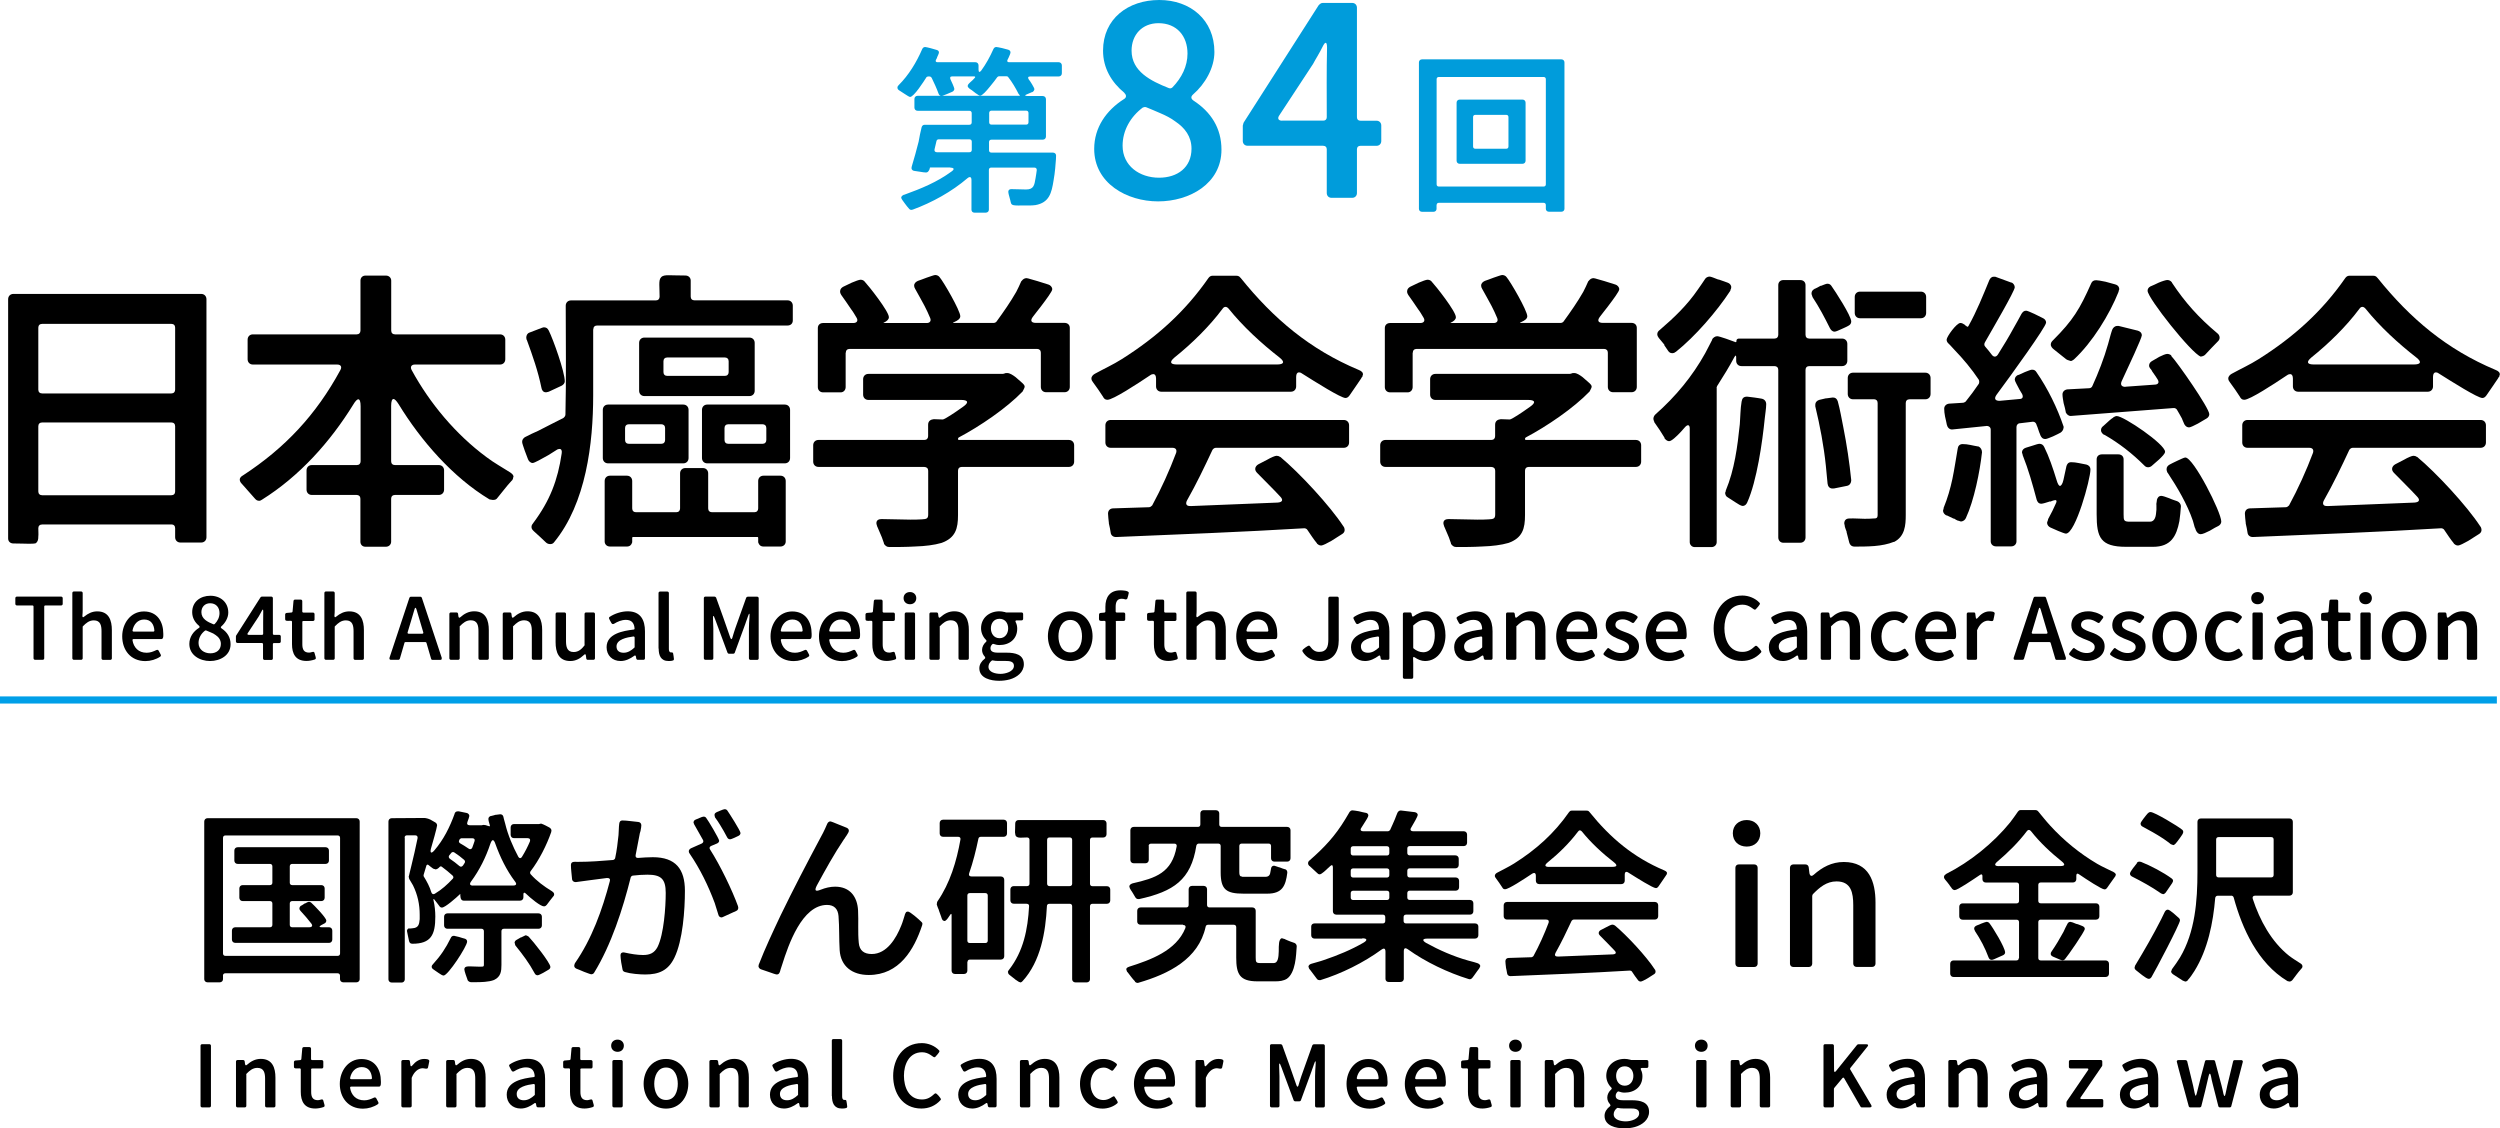 <?xml version="1.0" encoding="UTF-8"?>
<svg id="_レイヤー_2" data-name="レイヤー 2" xmlns="http://www.w3.org/2000/svg" viewBox="0 0 350.44 158.17">
  <defs>
    <style>
      .cls-1, .cls-2 {
        stroke-width: 0px;
      }

      .cls-3 {
        fill: none;
        stroke: #009fe8;
      }

      .cls-2 {
        fill: #009cdb;
      }
    </style>
  </defs>
  <g id="text">
    <line class="cls-3" y1="98.12" x2="350" y2="98.12"/>
    <g>
      <path class="cls-1" d="M31.26,136.77v.49c0,.23-.18.44-.47.44h-1.69c-.29,0-.47-.21-.47-.44v-22.1c0-.26.18-.47.47-.47h20.85c.29,0,.47.21.47.47v22.1c0,.23-.18.44-.47.44h-1.82c-.29,0-.47-.21-.47-.44v-.49c0-.21-.13-.34-.34-.34h-15.73c-.21,0-.34.13-.34.34ZM31.6,133.99h15.73c.21,0,.34-.13.34-.34v-16.2c0-.21-.13-.34-.34-.34h-15.73c-.21,0-.34.13-.34.34v16.2c0,.21.13.34.34.34ZM38.18,129.64v-2.99c0-.21-.13-.34-.34-.34h-3.82c-.29,0-.47-.21-.47-.47v-1.3c0-.26.18-.47.47-.47h3.82c.21,0,.34-.13.34-.34v-2.29c0-.21-.13-.34-.34-.34h-4.52c-.29,0-.47-.21-.47-.47v-1.4c0-.26.18-.47.47-.47h12.32c.29,0,.47.21.47.47v1.4c0,.26-.18.47-.47.47h-4.68c-.21,0-.34.13-.34.34v2.29c0,.21.13.34.34.34h4.08c.29,0,.47.21.47.47v1.3c0,.26-.18.47-.47.47h-4.08c-.21,0-.34.13-.34.34v2.99c0,.21.13.34.34.34h2.39c.39,0,.52-.21.29-.52-.47-.62-.99-1.2-1.51-1.77-.08-.08-.16-.21-.16-.34,0-.18.13-.34.26-.42h.05c.08-.05.26-.16.44-.29h.05c.18-.1.42-.23.55-.23.1,0,.23.05.31.13.39.34,2.11,2.11,2.11,2.5,0,.16-.08.29-.18.36t-.05.03l-.49.26c-.31.18-.29.29.08.29h1.04c.26,0,.44.21.44.47v1.25c0,.26-.18.47-.44.47h-13.16c-.29,0-.47-.21-.47-.47v-1.25c0-.26.18-.47.47-.47h4.86c.21,0,.34-.13.34-.34Z"/>
      <path class="cls-1" d="M56.74,117.4v19.89c0,.23-.18.44-.44.44h-1.38c-.29,0-.47-.21-.47-.44v-22.13c0-.26.18-.47.47-.47l4.55-.03c.21,0,.6.1.86.23l.68.39c.16.08.26.26.26.42,0,.23-.68,2.68-.86,3.25-.16.62.05.75.47.26,1.3-1.51,2.18-3.28,2.86-5.17v-.05c.08-.13.18-.26.44-.26h.13l1.12.23c.21.05.36.23.36.42,0,.1-.13.47-.26.81-.13.31,0,.49.31.49h1.69l.23-.05c.21,0,.42.05.6.13l.18.05c.1.05.16,0,.13-.1l-.08-.29c-.08-.23-.13-.47-.13-.62,0-.23.16-.36.34-.42h.05c.18-.03.39-.1.6-.16h.05l.62-.08c.23,0,.39.13.44.34.03.1.05.21.08.34l.18.65c.36,1.53,1.07,3.2,1.82,4.6.16.29.39.29.55,0,.42-.68.78-1.38,1.09-2.11.1-.29-.03-.47-.31-.47h-1.92c-.29,0-.47-.21-.47-.47v-1.04c0-.26.18-.47.47-.47h3.51l.23-.05s.08-.03.1,0c.13.03.39.16.6.26l.55.29s.03.03.05.05c.16.1.21.23.21.42l-.03.1v.05c-.62,1.79-1.69,3.93-2.89,5.49-.1.13-.1.29,0,.42.86.96,1.85,1.69,2.96,2.37t.05.03c.13.1.29.21.29.42,0,.16-.1.29-.18.36-.31.36-.55.73-.86,1.12-.08.1-.21.21-.39.21-.47,0-1.85-1.12-2.57-1.82-.18-.16-.31-.13-.31.13v.42c0,.26-.18.47-.47.47h-7.88c-.34,0-.44-.26-.47-.49l-.03-.31v-.1l.03-.03s-.03-.03-.05,0c-.57.55-2.11,1.9-2.55,1.9-.18,0-.29-.1-.36-.21-.18-.23-.34-.47-.52-.68,0-.03-.03-.05-.05-.05l-.08-.13s-.03-.03-.05-.05c-.1-.13-.16-.1-.13.08.18.75.26,1.56.26,2.31,0,2.55-.6,3.8-3.22,3.8-.31,0-.42-.18-.47-.42-.03-.13-.08-.44-.16-.75-.05-.23-.1-.47-.13-.65l.03-.08v-.03l.08-.13s.05-.05.1-.08h.31l.26-.03c.86-.05.94-.57,1.01-1.27v-.62c0-1.46-.29-2.81-.94-4.13l-.52-.88s-.03-.08-.03-.1l-.05-.23s0-.08.03-.1c.03-.16.08-.31.1-.44l.23-.94c.31-1.27.62-2.6.88-3.9.05-.26-.08-.42-.34-.42h-1.14c-.21,0-.34.13-.34.34ZM59.75,121.4l-.36,1.2c-.03.1-.03.21.03.29.42.68.81,1.4,1.04,2.18.08.26.29.34.49.21.96-.57,1.77-1.3,2.52-2.11.13-.13.1-.31-.03-.44-.49-.44-.99-.86-1.53-1.25-.1-.05-.21-.05-.29.05-.03.03-.08.08-.13.13-.1.1-.26.18-.39.21-.03,0-.08,0-.1-.03l-.21-.05s-.03,0-.03-.03h-.05s-.03-.03-.03-.03l-.31-.23c-.1-.08-.18-.16-.26-.21-.16-.16-.31-.1-.36.1ZM60.59,135.73c-.05-.05-.08-.13-.08-.21,0-.16.1-.29.18-.36,1.09-1.2,1.79-2.24,2.5-3.69.08-.18.21-.29.42-.29h.05l.68.16c.34.1.65.21.78.23.18.05.36.16.36.42,0,.65-2.68,4.76-3.3,4.76-.16,0-.44-.18-.7-.36-.26-.18-.55-.39-.68-.47l-.13-.1s-.08-.05-.08-.08ZM67.48,130.19h-4.76c-.29,0-.47-.21-.47-.47v-1.22c0-.26.18-.47.47-.47h12.77c.29,0,.47.21.47.47v1.22c0,.26-.18.47-.47.47h-4.86c-.21,0-.34.13-.34.34v4.73c0,.88-.08,1.66-1.04,2.11-.73.29-1.85.31-2.63.31h-.62c-.21-.03-.36-.13-.47-.31v-.05c-.1-.26-.44-1.2-.44-1.43,0-.34.29-.42.52-.42h.47l.94.03h.47c.29,0,.34-.03.34-.29v-4.68c0-.21-.13-.34-.34-.34ZM63.24,119.58l-.26.31c-.13.18-.08.36.08.49.47.31.91.65,1.33,1.01.18.16.36.13.52-.08l.23-.36c.08-.13.05-.31-.08-.42-.44-.39-.91-.73-1.38-1.04-.16-.1-.34-.05-.44.08ZM64.41,117.68l-.03.08c-.1.18-.05.34.1.44.39.23.81.47,1.2.75.21.16.42.1.52-.13.1-.31.23-.6.31-.88.1-.26-.03-.44-.31-.44h-1.48c-.13,0-.23.08-.31.18ZM66.31,124.13h5.62c.44,0,.55-.21.26-.57-1.2-1.59-2.08-3.41-2.76-5.3-.1-.31-.23-.49-.34-.49-.13,0-.23.18-.36.52-.62,1.87-1.51,3.67-2.7,5.28-.26.36-.16.57.29.57ZM72.21,132.43l-.05-.21s-.03-.08-.03-.1c.03-.16.13-.29.26-.36.1-.05.39-.21.62-.36h.05c.23-.1.47-.23.6-.29.05,0,.1,0,.16.03l.21.1s.03,0,.03.03l.05.03c.6.62,3.04,3.67,3.04,4.24,0,.16-.1.31-.26.39-.1.05-.44.26-.75.44-.31.16-.65.34-.78.34-.21,0-.34-.13-.42-.29-.75-1.4-1.69-2.65-2.68-3.87,0-.03-.03-.08-.05-.1Z"/>
      <path class="cls-1" d="M85.11,123.07l-2.24.29c-.68.08-1.43.18-2.16.29-.26,0-.49-.13-.52-.42-.05-.65-.16-1.35-.16-1.98,0-.31.18-.42.42-.44h.05c.1-.03.21,0,.31,0h.29c1.61,0,3.22-.13,4.84-.26.13-.03.26-.13.29-.26.23-1.07.36-2.16.47-3.22.05-.52.03-1.09.1-1.59.03-.26.13-.47.47-.47.62,0,1.56.16,2.21.21.26.03.42.21.42.47,0,.18-.05.47-.1.7v.05c-.08.23-.16.52-.18.73l-.52,2.7c-.05.26.1.42.36.39.68-.05,1.38-.1,2.05-.1,3.2,0,4.5,1.66,4.5,4.71,0,2.65-.29,6.97-1.48,9.39-.86,1.77-2.16,2.34-4.08,2.34-.78,0-2.05-.1-2.83-.34-.18-.05-.34-.16-.36-.39-.03-.23-.1-.6-.18-.96-.05-.39-.1-.75-.1-.99,0-.31.16-.42.44-.42l.16.03c.83.18,1.72.34,2.57.34.96,0,1.59-.29,2.03-1.14.88-1.77,1.14-5.59,1.14-7.57s-.68-2.55-2.57-2.55c-.68,0-1.35.05-2.05.13-.13.03-.26.13-.29.26-1.09,4.37-2.73,9.46-5.12,13.34t-.03.05c-.08.1-.21.18-.39.18-.1,0-.55-.18-.99-.34-.47-.21-.94-.39-1.07-.44-.16-.08-.29-.18-.31-.36v-.1l.05-.21s0-.03.03-.03v-.05c2.39-3.43,3.85-7.51,4.91-11.54.08-.29-.08-.44-.36-.42ZM103.46,127.12l.03.1c0,.21-.08.39-.29.47l-1.82.83s-.05.03-.05.03l-.18.05h-.05c-.23-.03-.34-.18-.39-.34-.05-.13-.08-.29-.13-.42l-.26-.83c-.05-.13-.08-.29-.13-.42-.91-2.44-2.05-4.78-3.51-6.92-.08-.1-.13-.21-.13-.34,0-.21.16-.34.31-.42l1.53-.68c.18-.1.26-.29.16-.47-.39-.73-.81-1.4-1.22-2.16-.03,0-.03-.05-.03-.08l-.08-.18v-.1c.03-.21.16-.29.31-.36l.55-.23c.21-.1.44-.18.55-.18.18,0,.29.08.36.18.26.31,1.82,2.94,1.82,3.2,0,.18-.13.31-.31.39l-.81.34c-.23.1-.29.29-.16.49,1.43,2.24,3.09,5.67,3.93,7.98v.05ZM100.21,114.49l-.05-.21v-.1c.03-.18.16-.26.31-.34l.55-.23c.23-.1.47-.18.57-.18.16,0,.29.08.36.18.26.36,1.85,2.86,1.85,3.15,0,.18-.1.31-.26.39,0,.03-.05.03-.05.03-.13.05-.34.16-.55.26-.23.1-.49.21-.6.21-.21,0-.34-.13-.42-.29-.31-.57-.62-1.17-.99-1.74-.21-.34-.44-.7-.68-1.01,0-.03-.03-.08-.05-.1Z"/>
      <path class="cls-1" d="M106.35,135.24c.91-2.34,2-4.65,3.07-6.92,1.79-3.69,3.69-7.33,5.62-10.95.23-.42.44-.81.62-1.22.1-.23.21-.49.31-.7.08-.16.23-.31.42-.31.1,0,.62.21,1.12.42.49.21,1.04.42,1.17.47.18.08.31.21.31.42,0,.16-.13.36-.26.57t-.03.05c-.13.21-.29.39-.34.52-.03,0-.03.03-.05.05-1.38,2.05-2.6,4.26-3.8,6.47-.39.75-.21.91.55.6.65-.26,1.33-.42,2-.42,2.11,0,3.12,1.43,3.22,3.33.08,1.51-.05,3.04.1,4.55.1,1.07.73,1.56,1.82,1.56,2.11,0,3.43-2.21,4.13-3.98.21-.49.34-1.01.52-1.56v-.05l.13-.21v-.05c.08-.05.16-.1.29-.1.31,0,1.56,1.12,1.82,1.38l.05.05c.08.05.16.16.16.29v.05l-.03.08v.05c-1.14,3.46-3.22,6.99-7.49,6.99-2.31,0-3.93-1.2-4.08-3.48-.1-1.59-.03-3.2-.16-4.78-.08-.99-.6-1.56-1.61-1.56-3.51,0-5.41,5.59-6.29,8.37l-.23.7c-.03.1-.05.23-.1.34-.08.18-.16.34-.42.34-.13,0-.6-.16-1.09-.34-.49-.16-.99-.34-1.14-.39-.18-.08-.31-.21-.34-.42v-.05l.03-.1v-.05Z"/>
      <path class="cls-1" d="M135.6,134.84v1.22c0,.26-.18.47-.47.47h-1.27c-.29,0-.47-.21-.47-.47v-7.8c0-.18-.08-.21-.18-.05l-.18.26c-.1.16-.21.31-.31.42-.1.1-.21.21-.31.21-.13,0-.21-.08-.29-.13,0-.03-.03-.08-.05-.1l-.1-.21v-.05c-.05-.13-.21-.55-.36-.99v-.05c-.1-.21-.18-.42-.23-.57l-.05-.16c-.03-.05-.03-.13,0-.18l.03-.21s.05-.08.05-.1c1.77-2.57,2.68-5.62,3.22-8.66.05-.23-.08-.39-.31-.39h-2.13c-.29,0-.47-.21-.47-.47v-1.46c0-.26.18-.47.47-.47h8.5c.29,0,.47.21.47.47v1.46c0,.26-.18.47-.47.47h-3.2c-.18,0-.31.1-.34.26-.34,1.64-.75,3.28-1.3,4.86-.08.26.03.44.34.44h4.11c.29,0,.47.21.47.47v10.71c0,.26-.18.47-.47.47h-4.34c-.21,0-.34.13-.34.34ZM135.94,132.19h2.18c.21,0,.34-.13.34-.34v-6.32c0-.21-.13-.34-.34-.34h-2.18c-.21,0-.34.13-.34.34v6.32c0,.21.13.34.34.34ZM143.92,126.68h-1.82c-.29,0-.47-.21-.47-.47v-1.53c0-.26.18-.47.47-.47h1.87c.21,0,.34-.13.34-.34v-6.14c0-.21-.13-.34-.34-.34-.36,0-.65.03-.88.03-.29,0-.47-.03-.6-.16h-.05c-.1-.13-.13-.31-.16-.57v-.05c0-.29.03-.65.03-1.22,0-.26.18-.47.47-.47h11.86c.29,0,.47.21.47.47v1.51c0,.26-.18.47-.47.47h-1.51c-.21,0-.34.13-.34.34v6.14c0,.21.13.34.34.34h2.03c.29,0,.47.21.47.47v1.53c0,.26-.18.47-.47.47h-2.03c-.21,0-.34.13-.34.34v10.24c0,.23-.18.44-.47.44h-1.56c-.29,0-.47-.21-.47-.44v-10.24c0-.21-.13-.34-.34-.34h-2.86c-.21,0-.34.13-.34.34-.18,3.59-.86,7.72-3.41,10.5-.08.08-.16.16-.29.18-.03,0-.08,0-.1-.03l-.05-.03h-.05l-.16-.1c-.13-.08-.26-.16-.39-.26l-.05-.05c-.29-.21-.62-.47-.73-.57l-.08-.08c-.05-.03-.08-.08-.1-.13l-.03-.13s-.03-.08-.03-.1c.03-.1.08-.21.16-.29,2.03-2.6,2.63-5.67,2.81-8.89.03-.23-.1-.36-.34-.36ZM147.12,124.21h2.83c.21,0,.34-.13.34-.34v-6.14c0-.21-.13-.34-.34-.34h-2.83c-.21,0-.34.13-.34.34v6.14c0,.21.13.34.34.34Z"/>
      <path class="cls-1" d="M165.83,129.62h-5.95c-.29,0-.47-.18-.47-.44v-1.51c0-.26.18-.47.47-.47h6.4c.21,0,.34-.13.34-.34v-2.21c0-.26.18-.47.47-.47h1.64c.29,0,.47.21.47.47v2.21c0,.21.13.34.34.34h6.01c.29,0,.47.21.47.47v6.55c0,.65.05.78.68.78h1.85c.57,0,.68-.75.7-1.64,0-.44,0-.88.05-1.22.05-.29.16-.6.39-.62.03,0,.08,0,.1.03l.29.08s.03,0,.05.03c.26.1.47.23.73.31l.6.21c.18.08.31.26.31.47-.05.62-.08,1.56-.26,2.42-.18.88-.52,1.72-1.12,2.13-.47.29-1.04.36-1.59.36h-2.55c-2.5,0-2.96-1.04-2.96-3.33v-4.26c0-.21-.13-.34-.34-.34h-3.61c-.18,0-.31.1-.34.29-.99,4.52-5.17,6.6-9.39,7.83l-.1.03c-.18,0-.29-.05-.42-.18v-.05c-.36-.36-.68-.83-1.01-1.25l-.08-.08s-.03-.08-.05-.1l-.05-.18s-.03-.08-.03-.1c.03-.08.08-.16.13-.18t.05-.05c.08-.05.16-.08.23-.1,3.02-.96,6.6-2.24,7.88-5.41.1-.26-.03-.44-.31-.44ZM161.03,118.59v1.95c0,.26-.18.47-.47.47h-1.64c-.29,0-.47-.21-.47-.47v-4.16c0-.26.18-.47.47-.47h9c.21,0,.34-.13.34-.34v-1.56c0-.23.16-.44.44-.44h1.74c.29,0,.47.21.47.44v1.56c0,.21.13.34.34.34h9.18c.29,0,.47.21.47.47v3.93c0,.26-.18.47-.47.47h-1.79c-.29,0-.47-.21-.47-.47v-1.72c0-.21-.13-.34-.34-.34h-3.77c-.21,0-.34.13-.34.34v3.67c0,.36.08.52.18.57h.05l.21.08h3.2c.57,0,.68-.34.73-.73l.1-.52c.05-.18.18-.31.42-.31.05,0,.39.13.7.23h.05c.29.13.62.23.73.26h.05c.23.1.31.23.31.49-.23,1.85-.7,2.94-2.81,2.94h-3.33c-2.42,0-3.2-.57-3.2-2.99v-3.69c0-.21-.13-.34-.34-.34h-2.73c-.16,0-.31.13-.34.29-.75,4.81-3.2,6.42-8.01,7.49h-.13c-.23,0-.34-.13-.44-.29-.21-.34-.39-.7-.65-1.04v-.05l-.08-.1s-.03-.08-.03-.1l-.05-.16v-.05c.03-.26.29-.36.47-.42,3.2-.73,5.51-1.46,6.16-5.17.05-.23-.08-.39-.31-.39h-3.28c-.21,0-.34.13-.34.34Z"/>
      <path class="cls-1" d="M190.95,131.57h-6.68c-.29,0-.47-.21-.47-.47v-1.22c0-.26.18-.44.47-.44h9.57c.21,0,.34-.13.34-.34v-.55c0-.21-.13-.34-.34-.34h-6.53c-.29,0-.47-.21-.47-.47v-6.16c0-.34-.16-.39-.39-.16-.03.03-.08.05-.1.1l-.21.18c-.18.18-.88.86-1.14.86-.18,0-.26-.08-.36-.18l-1.07-.99h-.03c-.08-.08-.18-.21-.18-.39s.1-.31.21-.39c2.08-1.82,3.59-3.43,5.02-5.8l.57-.96s0-.03.03-.05c.08-.1.21-.21.39-.21.21,0,.55.08.91.13.34.08.7.18.91.21h.05c.18.05.36.13.36.39,0,.16-.31.68-.62,1.14-.13.21-.26.39-.36.57-.21.29-.08.49.26.49h3.46c.13,0,.23-.08.31-.18.23-.52.47-1.01.68-1.53.13-.29.21-.6.34-.86.08-.18.26-.36.49-.34l1.92.23c.21.03.44.16.44.39,0,.21-.52,1.12-.91,1.77-.21.31-.08.52.29.52h7.07c.29,0,.47.21.47.47v1.14c0,.26-.18.47-.47.47h-7.57c-.21,0-.34.13-.34.34v.62c0,.21.13.34.34.34h6.4c.29,0,.47.21.47.47v.88c0,.26-.18.47-.47.47h-6.4c-.21,0-.34.13-.34.34v.6c0,.21.13.34.34.34h6.45c.29,0,.47.21.47.47v.91c0,.26-.18.47-.47.47h-6.45c-.21,0-.34.13-.34.34v.62c0,.21.13.34.34.34h8.45c.29,0,.47.21.47.47v1.12c0,.26-.18.47-.47.47h-8.97c-.21,0-.34.13-.34.34v.55c0,.21.13.34.34.34h9.67c.29,0,.47.18.47.44v1.22c0,.26-.18.47-.47.47h-6.68c-.7,0-.75.26-.18.6,1.82,1.01,3.85,1.9,5.88,2.47l.86.23c.13.05.29.08.42.13.16.05.39.16.44.39,0,.03,0,.08-.03.1l-.05.13s0,.03-.03.05l-.05.1c-.1.13-.18.23-.26.34l-.44.62c-.08.1-.16.21-.23.31-.08.1-.18.21-.36.23h-.05l-.08-.03h-.05c-2.86-.88-6.06-2.39-8.55-4.19-.13-.08-.23-.13-.31-.13-.16,0-.23.16-.23.42v3.87c0,.23-.18.44-.47.44h-1.66c-.29,0-.44-.21-.44-.44v-3.82c0-.26-.08-.42-.23-.42-.08,0-.18.05-.31.13-2.52,1.85-5.69,3.41-8.58,4.29h-.13c-.21,0-.31-.1-.39-.21-.34-.42-.62-.86-.94-1.25l-.08-.08s0-.03-.03-.03v-.05s-.03-.03-.03-.03l-.05-.16s-.03-.08-.03-.1c.05-.26.29-.34.44-.39.57-.18,1.17-.31,1.74-.52,1.92-.65,3.82-1.43,5.56-2.44.57-.34.49-.6-.18-.6ZM189.68,119.92h4.73c.21,0,.34-.13.34-.34v-.62c0-.21-.13-.34-.34-.34h-4.73c-.21,0-.34.13-.34.34v.62c0,.21.13.34.34.34ZM189.68,123.01h4.73c.21,0,.34-.13.34-.34v-.6c0-.21-.13-.34-.34-.34h-4.73c-.21,0-.34.13-.34.34v.6c0,.21.13.34.34.34ZM189.68,126.16h4.73c.21,0,.34-.13.34-.34v-.62c0-.21-.13-.34-.34-.34h-4.73c-.21,0-.34.13-.34.34v.62c0,.21.13.34.34.34Z"/>
      <path class="cls-1" d="M227.98,122.21c-.13,0-.23.13-.23.39v.86c0,.26-.18.47-.47.47h-11.52c-.29,0-.47-.21-.47-.47v-.7c0-.26-.1-.39-.23-.39-.08,0-.18.03-.29.1-1.17.78-3.3,2.18-3.8,2.18-.21,0-.29-.1-.36-.21t-.03-.05c-.29-.44-.57-.86-.88-1.27-.08-.1-.16-.21-.16-.36,0-.18.16-.34.31-.42.81-.44,1.61-.81,2.39-1.3,3.09-1.95,5.62-4.21,7.7-7.2.08-.1.18-.21.36-.21h2.11c.16,0,.29.05.36.16l.05.05c2.91,3.61,6.14,6.34,10.48,8.17t.05.03c.05.03.13.05.18.1t.05.05c.05.03.08.1.1.18,0,.03,0,.08-.03.1l-.03.13s-.03.03-.05.05l-.08.13c-.34.47-.65.99-1.01,1.48-.08.1-.18.23-.36.23-.42,0-2.68-1.43-3.87-2.18-.1-.08-.21-.1-.29-.1ZM218.36,134.09l7.72-.31c.44-.03.55-.23.23-.55-.65-.7-1.35-1.38-2.03-2.08-.08-.08-.18-.21-.18-.36,0-.18.13-.34.29-.42.1-.05.47-.23.81-.42.31-.18.68-.34.81-.34.1,0,.21.03.31.1h.03c1.66,1.38,4.45,4.37,5.62,6.19.03,0,.03.05.05.08.03.05.05.16.05.23,0,.16-.1.29-.23.36-.16.1-.55.34-.94.6-.36.21-.78.42-.91.42-.18,0-.29-.1-.36-.16t-.03-.05c-.26-.31-.57-.78-.83-1.17-.05-.1-.18-.16-.29-.16-5.56.34-11.15.55-16.75.78-.26,0-.44-.16-.47-.39-.03-.23-.1-.55-.16-.81v-.05c-.03-.29-.08-.6-.08-.83,0-.29.18-.47.47-.47l3.17-.1c.1,0,.21-.08.29-.16.81-1.48,1.53-3.09,2.13-4.68.08-.26-.03-.44-.34-.44h-5.49c-.29,0-.47-.21-.47-.47v-1.53c0-.26.18-.47.47-.47h20.72c.29,0,.47.21.47.47v1.53c0,.26-.18.47-.47.47h-11.36c-.13,0-.23.08-.31.18-.7,1.51-1.43,3.02-2.26,4.5-.16.31-.05.52.31.49ZM217.13,121.51h8.92c.62,0,.7-.23.21-.62-1.64-1.27-3.25-2.76-4.52-4.34-.18-.21-.39-.21-.55.03-1.17,1.56-2.7,3.07-4.26,4.32-.47.39-.39.62.21.62Z"/>
      <path class="cls-1" d="M244.85,114.95c1.09,0,1.9.75,1.9,1.85s-.75,1.87-1.9,1.87-1.95-.75-1.95-1.87.83-1.85,1.95-1.85ZM243.26,121.64c0-.26.18-.47.47-.47h2.18c.29,0,.47.21.47.47v13.44c0,.26-.18.47-.47.47h-2.18c-.29,0-.47-.21-.47-.47v-13.44Z"/>
      <path class="cls-1" d="M254.03,125.56v9.52c0,.26-.18.47-.47.47h-2.18c-.29,0-.47-.21-.47-.47v-13.44c0-.26.18-.47.47-.47h1.69c.26,0,.44.16.47.42l.1.83c.05.23.16.36.29.36.08,0,.18-.05.31-.16,1.17-1.04,2.52-1.79,4.21-1.79,3.56,0,4.45,2.76,4.45,5.69v8.55c0,.26-.18.47-.47.47h-2.18c-.29,0-.47-.21-.47-.47v-8.19c0-1.72-.29-3.33-2.34-3.33-1.4,0-2.37.83-3.3,1.77-.05.05-.1.16-.1.23Z"/>
      <path class="cls-1" d="M283.02,134.3v-5.04c0-.21-.13-.34-.34-.34h-7.57c-.29,0-.47-.21-.47-.47v-1.35c0-.26.18-.47.47-.47h7.57c.21,0,.34-.13.34-.34v-2.24c0-.21-.13-.34-.34-.34h-4.32c-.29,0-.47-.21-.47-.47v-.44c0-.23-.13-.31-.34-.16-1.04.7-3.15,2.13-3.54,2.13-.23,0-.39-.18-.49-.36l-.18-.23c-.03-.05-.05-.1-.08-.13-.18-.26-.39-.49-.6-.75-.08-.1-.16-.21-.16-.36,0-.21.13-.31.26-.39t.05-.05c3.35-1.69,6.63-4.34,8.97-7.23.39-.49.73-1.01,1.09-1.51.08-.1.18-.21.36-.21h2.08c.16,0,.31.08.39.18.57.68,1.09,1.35,1.69,2,1.9,2.08,4.16,3.93,6.6,5.36.75.44,1.51.75,2.26,1.14.13.08.31.18.34.36,0,.03,0,.08-.03.1l-.03.13s-.03.03-.05.05l-.05.08c-.36.47-.7,1.01-1.07,1.51-.08.1-.16.21-.36.21-.39,0-2.52-1.4-3.56-2.11-.23-.18-.39-.1-.39.18v.49c0,.26-.18.47-.47.47h-4.52c-.21,0-.34.13-.34.34v2.24c0,.21.13.34.34.34h7.75c.29,0,.47.21.47.47v1.35c0,.26-.18.47-.47.47h-7.75c-.21,0-.34.13-.34.34v5.04c0,.21.13.34.34.34h9.1c.29,0,.47.21.47.47v1.38c0,.26-.18.47-.47.47h-21.32c-.29,0-.47-.21-.47-.47v-1.38c0-.26.18-.47.47-.47h8.81c.21,0,.34-.13.34-.34ZM276.83,130.45c-.05-.08-.1-.18-.1-.29,0-.23.18-.34.34-.42.13-.05.42-.16.7-.29.29-.1.6-.23.7-.23.16,0,.31.08.39.18.47.57,2.21,3.43,2.21,4.11,0,.18-.13.31-.29.39l-.81.36c-.31.16-.65.29-.78.29-.26,0-.36-.16-.44-.34-.49-1.33-1.14-2.55-1.92-3.72v-.05ZM280.18,121.4h8.66c.6,0,.68-.23.21-.62-1.59-1.27-3.12-2.7-4.37-4.29-.18-.21-.39-.21-.55,0-1.17,1.56-2.65,3.02-4.19,4.32-.42.36-.34.6.23.6ZM287.77,134.09c-.16-.08-.31-.18-.31-.39,0-.13.05-.21.1-.29.62-.91,1.17-1.82,1.69-2.78.18-.39.36-.78.55-1.12.08-.16.21-.29.42-.29.1,0,.49.13.83.29h.05c.34.1.7.26.83.31.16.08.31.18.31.39,0,.36-2.39,3.8-2.78,4.24-.08.1-.21.16-.34.16s-.42-.1-.68-.23l-.68-.29Z"/>
      <path class="cls-1" d="M302.83,125.17c-1.27-.88-2.57-1.59-3.95-2.29-.16-.08-.31-.21-.31-.42,0-.16.21-.47.42-.75l.55-.7v-.05c.1-.16.23-.18.42-.18l.1.03h.05c1.38.55,3.12,1.46,4.32,2.34.1.08.18.16.18.34,0,.13-.23.49-.47.81l-.57.83c-.08.08-.18.18-.31.21-.05,0-.1,0-.13-.03l-.23-.08s-.03-.03-.05-.05ZM301.19,137.21c-.18,0-.57-.26-.91-.52l-.88-.7c-.1-.08-.18-.18-.18-.34v-.05l.05-.16s0-.08.03-.1c1.27-2.11,2.52-4.26,3.64-6.47.18-.36.34-.73.52-1.07.08-.13.21-.29.42-.29.16,0,.49.26.81.52.31.26.6.55.73.65.1.08.16.21.16.34,0,.49-3.48,7.1-4,7.96-.08.1-.18.23-.36.23ZM300.05,115.47c0-.16.23-.47.44-.75.23-.29.44-.57.55-.68.13-.13.23-.21.42-.21.55,0,3.87,2,4.42,2.47.1.08.16.18.16.34s-.23.52-.47.83c-.23.34-.49.65-.6.78-.08.08-.18.18-.31.21-.03,0-.08,0-.1-.03l-.23-.08s-.08-.03-.08-.05c-.08-.08-.18-.13-.26-.21l-.55-.39c-.08-.05-.16-.13-.26-.18-.94-.62-1.87-1.12-2.83-1.64-.16-.08-.29-.21-.29-.42ZM312.76,125.56h-1.9c-.18,0-.31.13-.34.31-.29,3.48-1.04,7.23-2.91,10.24-.29.44-.6.94-.96,1.3v.05c-.08.08-.18.1-.31.13-.03,0-.08,0-.1-.03l-.26-.1s-.03,0-.05-.03l-1.33-.86c-.1-.08-.23-.18-.26-.36,0-.03,0-.08.03-.1l.08-.23s.03-.08.05-.08c.39-.52.75-1.04,1.09-1.59,2.11-3.56,2.44-7.93,2.44-11.99v-7.02c0-.26.18-.47.47-.47h12.43c.29,0,.47.21.47.47v9.88c0,.26-.18.47-.47.47h-4.81c-.29,0-.42.18-.34.44.99,3.02,2.6,6.01,5.12,8.01.26.18.49.36.75.52.26.18.52.34.81.52.13.08.29.21.29.42,0,.16-.1.29-.21.39-.49.55-.78.99-1.2,1.53-.13.13-.23.21-.44.21l-.18-.05s-.08,0-.1-.03c-4.13-2.5-6.32-7.33-7.51-11.7-.05-.16-.18-.26-.34-.26ZM310.99,122.99h7.38c.21,0,.34-.13.34-.34v-4.97c0-.21-.13-.34-.34-.34h-7.38c-.21,0-.34.13-.34.34v4.97c0,.21.13.34.34.34Z"/>
      <path class="cls-1" d="M28.11,146.59c0-.12.08-.22.22-.22h1.02c.13,0,.22.1.22.22v8.42c0,.12-.08.22-.22.22h-1.02c-.13,0-.22-.1-.22-.22v-8.42Z"/>
      <path class="cls-1" d="M34.53,150.62v4.39c0,.12-.08.22-.22.22h-1.01c-.13,0-.22-.1-.22-.22v-6.2c0-.12.08-.22.22-.22h.78c.12,0,.2.07.22.19l.05.38c.02.11.07.17.13.17.04,0,.08-.02.14-.07.54-.48,1.16-.83,1.94-.83,1.64,0,2.05,1.27,2.05,2.63v3.95c0,.12-.08.22-.22.22h-1.01c-.13,0-.22-.1-.22-.22v-3.78c0-.79-.13-1.54-1.08-1.54-.65,0-1.09.38-1.52.82-.02.02-.05.07-.05.11Z"/>
      <path class="cls-1" d="M43.62,149.93v3.13c0,.67.19,1.16.93,1.16.11,0,.22-.02.31-.05l.25-.06h.02c.11.01.17.07.19.17l.1.36c.05.14.08.29.08.36,0,.11-.07.16-.16.19-.36.12-.77.2-1.15.2-1.54,0-2.03-1.02-2.03-2.35v-3.12c0-.1-.06-.16-.16-.16-.18,0-.31.01-.42.01-.14,0-.24-.01-.31-.06-.06-.05-.07-.14-.07-.26v-.02c-.01-.13,0-.3,0-.55,0-.11.08-.2.2-.22l.7-.06c.08-.01.13-.06.14-.14l.13-1.48c.01-.12.1-.2.22-.2h.79c.13,0,.22.1.22.22v1.44c0,.1.06.16.16.16h1.34c.13,0,.22.1.22.22v.74c0,.12-.08.22-.22.22h-1.34c-.1,0-.16.06-.16.16Z"/>
      <path class="cls-1" d="M49.07,152.48c.16,1.02.84,1.76,1.98,1.76.52,0,.91-.16,1.38-.38,0-.01.02-.01.04-.01l.07-.02h.02c.07.01.14.05.18.12.02.05.11.19.18.34.07.12.14.26.14.32,0,.07-.04.12-.08.16-.59.41-1.38.64-2.1.64-2.08,0-3.25-1.56-3.25-3.48,0-1.78,1.16-3.48,3.04-3.48s2.72,1.45,2.72,3.13c0,.08.01.26-.01.42-.02.14-.08.32-.24.32h-3.92c-.1,0-.17.07-.14.17ZM49.22,151.28h2.76c.1,0,.16-.06.16-.16-.06-.84-.46-1.54-1.44-1.54-.91,0-1.46.71-1.62,1.51-.02.11.04.18.14.18Z"/>
      <path class="cls-1" d="M57.71,151.14c-.01,1.3,0,2.59,0,3.87,0,.12-.08.22-.22.22h-1.01c-.13,0-.22-.1-.22-.22v-6.2c0-.12.08-.22.22-.22h.78c.13,0,.19.07.2.19l.06.46c.01.16.05.23.11.23.05,0,.12-.05.19-.14.4-.5.96-.89,1.62-.89.19,0,.74,0,.74.29,0,.06-.04.24-.08.43-.04.19-.08.37-.1.46v.02c-.02.08-.08.16-.2.16h-.13l-.12-.02c-.1-.02-.19-.04-.29-.04-.7,0-1.24.61-1.49,1.21l-.05.11s-.02.07-.02.08Z"/>
      <path class="cls-1" d="M63.99,150.62v4.39c0,.12-.08.22-.22.22h-1.01c-.13,0-.22-.1-.22-.22v-6.2c0-.12.08-.22.22-.22h.78c.12,0,.2.07.22.19l.05.38c.02.11.07.17.13.17.04,0,.08-.02.14-.07.54-.48,1.16-.83,1.94-.83,1.64,0,2.05,1.27,2.05,2.63v3.95c0,.12-.08.22-.22.22h-1.01c-.13,0-.22-.1-.22-.22v-3.78c0-.79-.13-1.54-1.08-1.54-.65,0-1.09.38-1.52.82-.02.02-.05.07-.05.11Z"/>
      <path class="cls-1" d="M74.89,154.67c-.55.4-1.2.72-1.89.72-1.18,0-1.97-.8-1.97-1.94,0-1.9,2.29-2.29,3.79-2.47.08,0,.14-.07.13-.16-.05-.71-.38-1.2-1.21-1.2-.62,0-1.16.24-1.69.56h-.02s-.01.01-.01.01l-.1.02h-.02c-.07-.01-.14-.05-.18-.12-.02-.05-.12-.2-.2-.36-.07-.14-.16-.31-.16-.36,0-.08.05-.13.1-.17.7-.47,1.68-.78,2.53-.78,1.81,0,2.42,1.22,2.42,2.81v3.77c0,.12-.08.22-.22.22h-.78c-.11,0-.19-.07-.22-.18l-.05-.28c-.02-.16-.13-.19-.25-.1ZM74.97,153.4v-1.29c0-.11-.07-.17-.18-.16-.9.12-2.36.4-2.36,1.39,0,.61.4.89,1,.89s1.07-.32,1.5-.71c.02-.02.05-.07.05-.12Z"/>
      <path class="cls-1" d="M81.36,149.93v3.13c0,.67.19,1.16.93,1.16.11,0,.22-.02.31-.05l.25-.06h.02c.11.01.17.07.19.17l.1.36c.05.14.08.29.08.36,0,.11-.07.16-.16.19-.36.12-.77.2-1.15.2-1.54,0-2.03-1.02-2.03-2.35v-3.12c0-.1-.06-.16-.16-.16-.18,0-.31.01-.42.01-.14,0-.24-.01-.31-.06-.06-.05-.07-.14-.07-.26v-.02c-.01-.13,0-.3,0-.55,0-.11.08-.2.2-.22l.7-.06c.08-.01.13-.06.14-.14l.13-1.48c.01-.12.1-.2.22-.2h.79c.13,0,.22.1.22.22v1.44c0,.1.06.16.16.16h1.34c.13,0,.22.1.22.22v.74c0,.12-.08.22-.22.22h-1.34c-.1,0-.16.06-.16.16Z"/>
      <path class="cls-1" d="M86.57,145.73c.5,0,.88.35.88.85s-.35.86-.88.86-.9-.35-.9-.86.38-.85.9-.85ZM85.84,148.81c0-.12.08-.22.22-.22h1.01c.13,0,.22.1.22.22v6.2c0,.12-.08.22-.22.22h-1.01c-.13,0-.22-.1-.22-.22v-6.2Z"/>
      <path class="cls-1" d="M90.22,151.92c0-1.81,1.14-3.48,3.14-3.48s3.12,1.68,3.12,3.48-1.13,3.48-3.12,3.48-3.14-1.67-3.14-3.48ZM95.01,151.92c0-1.02-.42-2.28-1.64-2.28s-1.66,1.25-1.66,2.28.41,2.27,1.66,2.27,1.64-1.25,1.64-2.27Z"/>
      <path class="cls-1" d="M100.89,150.62v4.39c0,.12-.08.22-.22.22h-1.01c-.13,0-.22-.1-.22-.22v-6.2c0-.12.08-.22.22-.22h.78c.12,0,.2.07.22.19l.05.38c.02.11.07.17.13.17.04,0,.08-.02.14-.07.54-.48,1.16-.83,1.94-.83,1.64,0,2.05,1.27,2.05,2.63v3.95c0,.12-.08.22-.22.22h-1.01c-.13,0-.22-.1-.22-.22v-3.78c0-.79-.13-1.54-1.08-1.54-.65,0-1.09.38-1.52.82-.02.02-.05.07-.05.11Z"/>
      <path class="cls-1" d="M111.79,154.67c-.55.4-1.2.72-1.89.72-1.18,0-1.97-.8-1.97-1.94,0-1.9,2.29-2.29,3.79-2.47.08,0,.14-.07.13-.16-.05-.71-.38-1.2-1.21-1.2-.62,0-1.16.24-1.69.56h-.02s-.01.01-.01.01l-.1.02h-.02c-.07-.01-.14-.05-.18-.12-.02-.05-.12-.2-.2-.36-.07-.14-.16-.31-.16-.36,0-.08.05-.13.1-.17.7-.47,1.68-.78,2.53-.78,1.81,0,2.42,1.22,2.42,2.81v3.77c0,.12-.08.22-.22.22h-.78c-.11,0-.19-.07-.22-.18l-.05-.28c-.02-.16-.13-.19-.25-.1ZM111.87,153.4v-1.29c0-.11-.07-.17-.18-.16-.9.12-2.36.4-2.36,1.39,0,.61.4.89,1,.89s1.07-.32,1.5-.71c.02-.02.05-.07.05-.12Z"/>
      <path class="cls-1" d="M116.6,153.64v-7.77c0-.12.08-.22.22-.22h1.01c.13,0,.22.1.22.22v7.84c0,.22.06.47.29.47h.14c.08,0,.14.05.16.12.01.1.05.25.07.41.02.16.05.3.05.41,0,.08-.04.16-.13.19-.19.07-.43.08-.62.08-1.12,0-1.39-.83-1.39-1.75Z"/>
      <path class="cls-1" d="M131.89,154.09c0,.06-.04.11-.07.14-.7.77-1.62,1.16-2.66,1.16-2.69,0-3.96-2.22-3.96-4.58s1.36-4.59,4.03-4.59c.88,0,1.8.37,2.4,1.01.04.04.06.08.06.14,0,.08-.13.24-.25.4-.13.14-.28.3-.32.36-.04.04-.07.06-.13.07-.01,0-.04,0-.05-.01l-.07-.02s-.07-.05-.12-.08c-.1-.06-.2-.14-.35-.24-.29-.18-.66-.35-1.14-.35-1.85,0-2.55,1.73-2.55,3.29s.65,3.33,2.52,3.33c.76,0,1.22-.3,1.76-.79.04-.04.1-.07.16-.07.19,0,.76.73.76.84Z"/>
      <path class="cls-1" d="M138.18,154.67c-.55.4-1.2.72-1.89.72-1.18,0-1.97-.8-1.97-1.94,0-1.9,2.29-2.29,3.79-2.47.08,0,.14-.07.13-.16-.05-.71-.38-1.2-1.21-1.2-.62,0-1.16.24-1.69.56h-.02s-.01.01-.01.01l-.1.02h-.02c-.07-.01-.14-.05-.18-.12-.02-.05-.12-.2-.2-.36-.07-.14-.16-.31-.16-.36,0-.08.05-.13.1-.17.7-.47,1.68-.78,2.53-.78,1.81,0,2.42,1.22,2.42,2.81v3.77c0,.12-.08.22-.22.22h-.78c-.11,0-.19-.07-.22-.18l-.05-.28c-.02-.16-.13-.19-.25-.1ZM138.25,153.4v-1.29c0-.11-.07-.17-.18-.16-.9.12-2.36.4-2.36,1.39,0,.61.4.89,1,.89s1.07-.32,1.5-.71c.02-.02.05-.07.05-.12Z"/>
      <path class="cls-1" d="M144.42,150.62v4.39c0,.12-.08.22-.22.22h-1.01c-.13,0-.22-.1-.22-.22v-6.2c0-.12.08-.22.22-.22h.78c.12,0,.2.07.22.19l.05.38c.02.11.07.17.13.17.04,0,.08-.02.14-.07.54-.48,1.16-.83,1.94-.83,1.64,0,2.05,1.27,2.05,2.63v3.95c0,.12-.08.22-.22.22h-1.01c-.13,0-.22-.1-.22-.22v-3.78c0-.79-.13-1.54-1.08-1.54-.65,0-1.09.38-1.52.82-.02.02-.05.07-.05.11Z"/>
      <path class="cls-1" d="M156.03,153.69h.05s.04-.02.05-.02c.06.01.11.06.14.1v.02c.08.1.41.61.41.71,0,.07-.02.12-.07.16-.52.47-1.33.74-2.04.74-2.08,0-3.18-1.58-3.18-3.48s1.25-3.48,3.29-3.48c.67,0,1.32.23,1.81.65.05.04.08.08.08.16s-.12.24-.23.38c-.1.14-.23.3-.28.36-.04.05-.08.08-.14.1-.01,0-.04,0-.05-.01h-.04s-.04-.01-.04-.02l-.32-.19c-.19-.11-.43-.22-.73-.22-1.28,0-1.87,1.15-1.87,2.28s.55,2.27,1.82,2.27c.36,0,.67-.12.91-.25.12-.06.22-.13.3-.18l.1-.05s.02-.01.02-.01Z"/>
      <path class="cls-1" d="M160.39,152.48c.16,1.02.84,1.76,1.98,1.76.52,0,.91-.16,1.38-.38,0-.01.02-.01.04-.01l.07-.02h.02c.07.01.14.05.18.12.02.05.11.19.18.34.07.12.14.26.14.32,0,.07-.04.12-.08.16-.59.41-1.38.64-2.1.64-2.08,0-3.25-1.56-3.25-3.48,0-1.78,1.16-3.48,3.04-3.48s2.72,1.45,2.72,3.13c0,.08.01.26-.01.42-.02.14-.08.32-.24.32h-3.92c-.1,0-.17.07-.14.17ZM160.54,151.28h2.76c.1,0,.16-.06.16-.16-.06-.84-.46-1.54-1.44-1.54-.91,0-1.46.71-1.62,1.51-.02.11.04.18.14.18Z"/>
      <path class="cls-1" d="M169.03,151.14c-.01,1.3,0,2.59,0,3.87,0,.12-.08.22-.22.22h-1.01c-.13,0-.22-.1-.22-.22v-6.2c0-.12.08-.22.22-.22h.78c.13,0,.19.07.2.19l.06.46c.01.16.05.23.11.23.05,0,.12-.05.19-.14.4-.5.96-.89,1.62-.89.19,0,.74,0,.74.29,0,.06-.04.24-.08.43-.04.19-.08.37-.1.46v.02c-.02.08-.08.16-.2.16h-.13l-.12-.02c-.1-.02-.19-.04-.29-.04-.7,0-1.24.61-1.49,1.21l-.05.11s-.02.07-.02.08Z"/>
      <path class="cls-1" d="M181.87,152.35s.11-.07.14-.19c.13-.44.26-.89.41-1.32l1.54-4.32c.04-.08.13-.14.22-.14h1.31c.13,0,.22.1.22.22v8.42c0,.12-.08.22-.22.22h-.93c-.13,0-.22-.1-.22-.22v-4.16c0-.53.04-1.07.08-1.61.05-.62-.04-.65-.24-.05-.02.08-.06.17-.08.24l-.18.5c-.02.07-.05.16-.08.24-.49,1.36-1,2.7-1.49,4.07-.02.06-.11.13-.19.13h-.62c-.08,0-.16-.06-.19-.12t-.01-.02c-.58-1.55-1.15-3.11-1.73-4.67-.12-.33-.2-.49-.25-.49-.06,0-.07.18-.05.56.02.41.04.8.04,1.21v4.16c0,.12-.08.22-.22.22h-.89c-.13,0-.22-.1-.22-.22v-8.42c0-.12.08-.22.22-.22h1.28c.08,0,.18.06.22.14.68,1.88,1.35,3.75,1.99,5.62.05.13.1.2.16.2Z"/>
      <path class="cls-1" d="M190.19,152.48c.16,1.02.84,1.76,1.98,1.76.52,0,.91-.16,1.38-.38,0-.01.02-.01.04-.01l.07-.02h.02c.07.01.14.05.18.12.02.05.11.19.18.34.07.12.14.26.14.32,0,.07-.04.12-.08.16-.59.41-1.38.64-2.1.64-2.08,0-3.25-1.56-3.25-3.48,0-1.78,1.16-3.48,3.03-3.48s2.72,1.45,2.72,3.13c0,.08.01.26-.01.42-.02.14-.08.32-.24.32h-3.92c-.1,0-.17.07-.14.17ZM190.33,151.28h2.76c.1,0,.16-.06.16-.16-.06-.84-.46-1.54-1.44-1.54-.91,0-1.46.71-1.62,1.51-.02.11.04.18.14.18Z"/>
      <path class="cls-1" d="M198.36,152.48c.16,1.02.84,1.76,1.98,1.76.52,0,.91-.16,1.38-.38,0-.01.02-.01.04-.01l.07-.02h.02c.07.01.14.05.18.12.02.05.11.19.18.34.07.12.14.26.14.32,0,.07-.04.12-.08.16-.59.41-1.38.64-2.1.64-2.08,0-3.25-1.56-3.25-3.48,0-1.78,1.16-3.48,3.03-3.48s2.72,1.45,2.72,3.13c0,.08.01.26-.01.42-.02.14-.08.32-.24.32h-3.92c-.1,0-.17.07-.14.17ZM198.51,151.28h2.76c.1,0,.16-.06.16-.16-.06-.84-.46-1.54-1.44-1.54-.91,0-1.46.71-1.62,1.51-.02.11.04.18.14.18Z"/>
      <path class="cls-1" d="M207.23,149.93v3.13c0,.67.19,1.16.93,1.16.11,0,.22-.02.31-.05l.25-.06h.02c.11.01.17.07.19.17l.1.36c.05.14.08.29.08.36,0,.11-.07.16-.16.19-.36.12-.77.2-1.15.2-1.54,0-2.03-1.02-2.03-2.35v-3.12c0-.1-.06-.16-.16-.16-.18,0-.31.01-.42.01-.14,0-.24-.01-.31-.06-.06-.05-.07-.14-.07-.26v-.02c-.01-.13,0-.3,0-.55,0-.11.08-.2.2-.22l.7-.06c.08-.01.13-.06.14-.14l.13-1.48c.01-.12.1-.2.22-.2h.79c.13,0,.22.1.22.22v1.44c0,.1.06.16.16.16h1.34c.13,0,.22.1.22.22v.74c0,.12-.08.22-.22.22h-1.34c-.1,0-.16.06-.16.16Z"/>
      <path class="cls-1" d="M212.44,145.73c.5,0,.88.35.88.85s-.35.86-.88.86-.9-.35-.9-.86.38-.85.9-.85ZM211.71,148.81c0-.12.08-.22.22-.22h1.01c.13,0,.22.1.22.22v6.2c0,.12-.08.22-.22.22h-1.01c-.13,0-.22-.1-.22-.22v-6.2Z"/>
      <path class="cls-1" d="M217.99,150.62v4.39c0,.12-.08.22-.22.22h-1.01c-.13,0-.22-.1-.22-.22v-6.2c0-.12.08-.22.22-.22h.78c.12,0,.2.07.22.19l.05.38c.02.11.07.17.13.17.04,0,.08-.02.14-.07.54-.48,1.16-.83,1.94-.83,1.64,0,2.05,1.27,2.05,2.63v3.95c0,.12-.08.22-.22.22h-1.01c-.13,0-.22-.1-.22-.22v-3.78c0-.79-.13-1.54-1.08-1.54-.65,0-1.09.38-1.52.82-.02.02-.05.07-.05.11Z"/>
      <path class="cls-1" d="M225.71,154.81c-.26-.26-.41-.59-.41-.97,0-.43.23-.84.55-1.12.1-.08.1-.18.01-.28-.44-.42-.7-1.03-.7-1.63,0-1.45,1.14-2.38,2.58-2.38.24,0,.48.04.71.1h.05s.06.02.08.04h.02l.08.02h2.16c.13,0,.22.1.22.22v.67c0,.12-.08.22-.22.22h-.67c-.19,0-.24.1-.14.28.14.26.2.59.2.88,0,1.45-1.07,2.3-2.5,2.3-.28,0-.56-.06-.82-.16-.06-.02-.13-.01-.17.04-.17.17-.26.34-.26.58,0,.54.6.61,1.07.61h1.22c1.13,0,2.39.23,2.39,1.62,0,1.13-.98,1.85-1.99,2.13-.48.13-.97.19-1.48.19-1.13,0-2.77-.34-2.77-1.76,0-.54.32-1,.74-1.32.11-.08.12-.18.02-.28ZM226.66,155.33c-.28.22-.46.52-.46.86,0,.8,1.03,1,1.7,1s1.87-.31,1.87-1.13c0-.64-.65-.68-1.19-.68h-1c-.26,0-.54-.02-.8-.08-.05,0-.1,0-.13.04ZM228.96,150.81c0-.72-.42-1.34-1.21-1.34s-1.21.62-1.21,1.34.42,1.38,1.21,1.38,1.21-.66,1.21-1.38Z"/>
      <path class="cls-1" d="M238.49,145.73c.5,0,.88.35.88.85s-.35.86-.88.86-.9-.35-.9-.86.38-.85.9-.85ZM237.76,148.81c0-.12.08-.22.22-.22h1.01c.13,0,.22.1.22.22v6.2c0,.12-.08.22-.22.22h-1.01c-.13,0-.22-.1-.22-.22v-6.2Z"/>
      <path class="cls-1" d="M244.05,150.62v4.39c0,.12-.08.22-.22.22h-1.01c-.13,0-.22-.1-.22-.22v-6.2c0-.12.08-.22.22-.22h.78c.12,0,.2.07.22.19l.05.38c.02.11.07.17.13.17.04,0,.08-.02.14-.07.54-.48,1.16-.83,1.94-.83,1.64,0,2.05,1.27,2.05,2.63v3.95c0,.12-.08.22-.22.22h-1.01c-.13,0-.22-.1-.22-.22v-3.78c0-.79-.13-1.54-1.08-1.54-.65,0-1.09.38-1.52.82-.02.02-.05.07-.05.11Z"/>
      <path class="cls-1" d="M257.07,152.61v2.4c0,.12-.08.22-.22.22h-1.02c-.13,0-.22-.1-.22-.22v-8.42c0-.12.08-.22.22-.22h1.02c.13,0,.22.1.22.22l.02,3.44c0,.16.04.23.1.23.05,0,.11-.04.18-.13l2.95-3.67s.1-.08.17-.08h1.13l.12.02s.04,0,.05.01c.04.02.07.07.07.12,0,.08-.06.14-.1.19l-2.4,3s-.05.12-.01.18l2.95,5s.05.1.05.16c0,.14-.16.17-.24.17h-1.13c-.1,0-.14-.05-.19-.12l-2.28-3.96c-.06-.12-.17-.12-.25-.02l-1.15,1.38s-.04.07-.04.11Z"/>
      <path class="cls-1" d="M268.32,154.67c-.55.4-1.2.72-1.89.72-1.18,0-1.97-.8-1.97-1.94,0-1.9,2.29-2.29,3.79-2.47.08,0,.14-.07.13-.16-.05-.71-.38-1.2-1.21-1.2-.62,0-1.16.24-1.69.56h-.02s-.01.01-.01.01l-.1.02h-.02c-.07-.01-.14-.05-.18-.12-.02-.05-.12-.2-.2-.36-.07-.14-.16-.31-.16-.36,0-.08.05-.13.1-.17.7-.47,1.68-.78,2.53-.78,1.81,0,2.42,1.22,2.42,2.81v3.77c0,.12-.08.22-.22.22h-.78c-.11,0-.19-.07-.22-.18l-.05-.28c-.02-.16-.13-.19-.25-.1ZM268.39,153.4v-1.29c0-.11-.07-.17-.18-.16-.9.12-2.36.4-2.36,1.39,0,.61.4.89,1,.89s1.07-.32,1.5-.71c.02-.02.05-.07.05-.12Z"/>
      <path class="cls-1" d="M274.56,150.62v4.39c0,.12-.08.22-.22.22h-1.01c-.13,0-.22-.1-.22-.22v-6.2c0-.12.08-.22.22-.22h.78c.12,0,.2.07.22.19l.05.38c.02.11.07.17.13.17.04,0,.08-.02.14-.07.54-.48,1.16-.83,1.94-.83,1.64,0,2.05,1.27,2.05,2.63v3.95c0,.12-.08.22-.22.22h-1.01c-.13,0-.22-.1-.22-.22v-3.78c0-.79-.13-1.54-1.08-1.54-.65,0-1.09.38-1.52.82-.02.02-.05.07-.05.11Z"/>
      <path class="cls-1" d="M285.47,154.67c-.55.4-1.2.72-1.89.72-1.18,0-1.97-.8-1.97-1.94,0-1.9,2.29-2.29,3.79-2.47.08,0,.14-.07.13-.16-.05-.71-.38-1.2-1.21-1.2-.62,0-1.16.24-1.69.56h-.02s-.01.01-.01.01l-.1.02h-.02c-.07-.01-.14-.05-.18-.12-.02-.05-.12-.2-.2-.36-.07-.14-.16-.31-.16-.36,0-.08.05-.13.1-.17.7-.47,1.68-.78,2.53-.78,1.81,0,2.42,1.22,2.42,2.81v3.77c0,.12-.08.22-.22.22h-.78c-.11,0-.19-.07-.22-.18l-.05-.28c-.02-.16-.13-.19-.25-.1ZM285.54,153.4v-1.29c0-.11-.07-.17-.18-.16-.9.12-2.36.4-2.36,1.39,0,.61.4.89,1,.89s1.07-.32,1.5-.71c.02-.02.05-.07.05-.12Z"/>
      <path class="cls-1" d="M291.81,154.06h2.82c.12,0,.2.1.2.22v.73c0,.12-.08.22-.2.22h-4.74c-.13,0-.22-.1-.22-.22v-.48s0-.04.01-.05l.02-.08s.01-.04.02-.04l2.97-4.35c.1-.14.05-.24-.13-.24h-2.33c-.13,0-.22-.1-.22-.22v-.74c0-.12.08-.22.22-.22h4.26c.13,0,.2.1.2.22v.52l-.02.08s0,.01-.01.01v.02s-.01.01-.01.01l-2.99,4.37c-.1.14-.05.24.13.24Z"/>
      <path class="cls-1" d="M301.02,154.67c-.55.4-1.2.72-1.89.72-1.18,0-1.97-.8-1.97-1.94,0-1.9,2.29-2.29,3.79-2.47.08,0,.14-.07.13-.16-.05-.71-.38-1.2-1.21-1.2-.62,0-1.16.24-1.69.56h-.02s-.01.01-.01.01l-.1.02h-.02c-.07-.01-.14-.05-.18-.12-.02-.05-.12-.2-.2-.36-.07-.14-.16-.31-.16-.36,0-.08.05-.13.1-.17.7-.47,1.68-.78,2.53-.78,1.81,0,2.42,1.22,2.42,2.81v3.77c0,.12-.08.22-.22.22h-.78c-.11,0-.19-.07-.22-.18l-.05-.28c-.02-.16-.13-.19-.25-.1ZM301.09,153.4v-1.29c0-.11-.07-.17-.18-.16-.9.12-2.36.4-2.36,1.39,0,.61.4.89,1,.89s1.07-.32,1.5-.71c.02-.02.05-.07.05-.12Z"/>
      <path class="cls-1" d="M314.38,148.88l-1.61,6.19c-.02.1-.12.16-.22.16h-1.37c-.1,0-.19-.07-.22-.16l-.79-3.11c-.1-.37-.18-.76-.25-1.14-.05-.22-.1-.32-.16-.32-.05,0-.11.11-.16.32-.31,1.43-.67,2.82-1.03,4.25-.02.08-.13.16-.22.16h-1.32c-.1,0-.19-.06-.22-.16-.07-.26-.48-1.8-.89-3.27-.4-1.49-.79-2.93-.79-3,0-.14.11-.2.23-.2h1.01c.08,0,.19.07.22.16l.83,3.42c.08.35.14.7.22,1.05.05.24.1.36.14.36s.11-.12.16-.36c.35-1.5.77-2.97,1.15-4.47.02-.1.12-.16.22-.16h.97c.1,0,.19.06.22.16l.91,3.42c.1.37.18.75.26,1.14.05.2.1.31.16.31.05,0,.1-.11.14-.32.07-.38.16-.76.24-1.13l.82-3.41c.02-.1.11-.17.22-.17h.92c.12,0,.2.07.22.19v.07s-.01.01-.01.02Z"/>
      <path class="cls-1" d="M320.62,154.67c-.55.4-1.2.72-1.89.72-1.18,0-1.97-.8-1.97-1.94,0-1.9,2.29-2.29,3.79-2.47.08,0,.14-.07.13-.16-.05-.71-.38-1.2-1.21-1.2-.62,0-1.16.24-1.69.56h-.02s-.01.01-.01.01l-.1.02h-.02c-.07-.01-.14-.05-.18-.12-.02-.05-.12-.2-.2-.36-.07-.14-.16-.31-.16-.36,0-.08.05-.13.1-.17.7-.47,1.68-.78,2.53-.78,1.81,0,2.42,1.22,2.42,2.81v3.77c0,.12-.08.22-.22.22h-.78c-.11,0-.19-.07-.22-.18l-.05-.28c-.02-.16-.13-.19-.25-.1ZM320.69,153.4v-1.29c0-.11-.07-.17-.18-.16-.9.12-2.36.4-2.36,1.39,0,.61.4.89,1,.89s1.07-.32,1.5-.71c.02-.02.05-.07.05-.12Z"/>
    </g>
  </g>
  <g id="_レイヤー_" data-name="&amp;lt;レイヤー&amp;gt;">
    <g>
      <g>
        <path class="cls-2" d="M133.24,23.47h-2.8c-.08,0-.1.03-.1.08l-.02.08v.05l-.08.17s0,.03-.03.05c-.1.17-.2.28-.42.28-.2,0-.5-.05-.8-.1l-.8-.12c-.22-.02-.4-.15-.42-.38v-.05l.03-.12v-.05c.35-1.17.67-2.3.97-3.5.12-.67.25-1.38.42-2.02.05-.17.17-.35.42-.35h6.27c.2,0,.33-.12.33-.33v-1.3c0-.2-.12-.33-.33-.33h-7.25c-.28,0-.45-.2-.45-.45v-1.2c0-.25.17-.45.45-.45h14.25c.12,0,.15,0,.05-.07,0-.03-.02-.03-.02-.05l-.08-.1s-.02-.03-.05-.05c-.42-.83-.88-1.62-1.45-2.35-.05-.08-.15-.12-.25-.12h-1.03c-.08,0-.2.05-.25.12-.22.3-.62.85-1.05,1.35-.5.62-1.07,1.25-1.35,1.25-.12,0-.2-.05-.3-.12-.1-.08-.2-.15-.3-.2l-.58-.45c-.17-.1-.57-.35-.57-.57,0-.17.1-.28.17-.35l.17-.17.3-.27s.08-.08.12-.12l.22-.23c.12-.12.1-.22-.1-.22h-3.05c-.28,0-.35.15-.25.4.12.22.55,1.2.55,1.35,0,.17-.12.32-.28.4-.12.05-.45.2-.77.33-.3.12-.62.25-.75.25-.25,0-.35-.15-.42-.33-.28-.77-.62-1.5-.97-2.22-.08-.1-.17-.17-.3-.17h-.18c-.1,0-.22.05-.27.15-.3.47-1.72,2.72-2.27,2.72-.1,0-.45-.22-.75-.42-.33-.2-.65-.42-.77-.5-.12-.07-.25-.2-.25-.38s.1-.27.17-.35c1.42-1.42,2.5-3.2,3.3-5.05.08-.17.2-.3.42-.3.1,0,.42.08.78.17l.8.23c.17.05.35.12.35.37,0,.12-.15.43-.27.7v.05c-.05.1-.1.2-.15.28-.1.2,0,.33.2.33h5.32c.28,0,.45.2.45.45v.6c0,.35.15.42.38.12.67-.92,1.22-1.92,1.7-3,.08-.17.2-.3.42-.3.1,0,.45.08.8.15l.83.22c.17.05.35.15.35.38,0,.12-.12.45-.27.75l-.15.3c-.1.2,0,.33.2.33h6.97c.27,0,.45.2.45.45v1.1c0,.25-.17.45-.45.45h-4c-.28,0-.35.15-.2.4.2.22.8,1.2.8,1.37s-.15.35-.28.42h-.05l-.65.28c-.42.15-.4.27.05.27h2.1c.27,0,.45.2.45.45v5.22c0,.25-.17.45-.45.45h-7.2c-.2,0-.33.12-.33.33v1.15c0,.2.12.33.33.33h8.62c.25,0,.45.15.45.42l-.02.52c-.05.65-.12,1.8-.33,2.95-.28,1.77-.6,3.12-2.55,3.47-.6.08-1.22.05-1.75.05-.42,0-.88.03-1.27-.03-.28-.05-.38-.17-.43-.4-.02-.15-.12-.47-.2-.78-.08-.27-.15-.57-.15-.7,0-.28.2-.38.42-.38.7,0,1.4.05,2.07.05,1.08,0,1.17-.6,1.33-1.57.08-.4.12-.8.17-1.12.03-.22-.1-.38-.33-.38h-6.05c-.2,0-.33.12-.33.33v5.57c0,.23-.17.42-.45.42h-1.57c-.28,0-.42-.2-.42-.42v-4.17c0-.28-.1-.4-.23-.4-.1,0-.2.05-.32.15-2.22,1.9-4.97,3.42-7.7,4.42h-.05l-.1.03c-.17,0-.27-.05-.38-.2-.1-.12-.38-.42-.6-.75-.22-.3-.47-.62-.47-.77,0-.1.05-.17.12-.23,0-.02.05-.05.08-.07l.17-.1h.05c2.4-.87,4.6-1.77,6.62-3.25.48-.33.38-.55-.17-.55ZM131.29,21.34h4.6c.2,0,.33-.12.33-.33v-1.15c0-.2-.12-.33-.33-.33h-4.32c-.15,0-.27.1-.3.25l-.27,1.15c-.05.25.07.4.3.4ZM138.99,17.47h4.85c.2,0,.33-.12.33-.33v-1.3c0-.2-.12-.33-.33-.33h-4.85c-.2,0-.33.12-.33.33v1.3c0,.2.12.33.33.33Z"/>
        <path class="cls-2" d="M157.62,13.02c-1.81-1.48-3-3.48-3-5.92,0-4.48,3.52-7.1,7.88-7.1s7.73,2.78,7.73,7.29c0,2.22-1.29,4.48-3,5.96-.33.3-.3.59.07.85,2.44,1.59,3.92,3.85,3.92,6.88,0,4.77-4.48,7.25-8.88,7.25s-8.96-2.55-8.96-7.36c0-3,1.7-5.4,4.14-6.96.41-.22.41-.59.07-.89ZM160.21,15.06c-1.74,1.3-2.85,3.22-2.85,5.37,0,2.81,2.37,4.48,5.11,4.48,2.59,0,4.55-1.44,4.55-4.07,0-1.7-.93-2.92-2.26-3.81-.63-.48-1.37-.85-2.15-1.18-.67-.3-1.29-.55-1.92-.81-.15-.07-.33-.04-.48.04ZM164.35,12.25c1.29-1.33,2.11-2.96,2.11-4.74,0-2.44-1.48-4.26-4.07-4.26-2.29,0-3.77,1.63-3.77,3.85,0,2.92,2.7,4.25,5.22,5.25.19.07.37.04.52-.11Z"/>
        <path class="cls-2" d="M185.5,20.43h-10.62c-.41,0-.67-.3-.67-.67v-2.15l.07-.26v-.04l.04-.07v-.04L184.84.74c.19-.19.33-.33.59-.33h4.11c.41,0,.67.3.67.67v15.36c0,.3.18.48.48.48h2.26c.41,0,.67.3.67.67v2.18c0,.37-.26.67-.67.67h-2.26c-.3,0-.48.18-.48.48v6.14c0,.37-.26.67-.67.67h-2.89c-.41,0-.67-.3-.67-.67v-6.14c0-.3-.18-.48-.48-.48ZM179.73,16.91h5.77c.3,0,.48-.19.48-.48,0-3.22-.04-6.47.04-9.73,0-.48-.07-.7-.19-.7s-.26.19-.44.56c-.22.44-.44.85-.7,1.29-.22.33-.41.74-.63,1.11l-4.74,7.22c-.3.44-.11.74.41.74Z"/>
        <path class="cls-2" d="M201.37,28.75v.53c0,.22-.17.41-.43.41h-1.61c-.26,0-.43-.19-.43-.41V8.75c0-.24.17-.43.43-.43h19.54c.26,0,.43.19.43.43v20.52c0,.22-.17.41-.43.41h-1.75c-.26,0-.43-.19-.43-.41v-.53c0-.19-.12-.31-.31-.31h-14.69c-.19,0-.31.12-.31.31ZM201.69,26.15h14.69c.19,0,.31-.12.31-.31v-14.74c0-.19-.12-.31-.31-.31h-14.69c-.19,0-.31.12-.31.31v14.74c0,.19.12.31.31.31ZM204.18,14.39c0-.24.17-.43.43-.43h8.81c.26,0,.43.19.43.43v8.14c0,.24-.17.43-.43.43h-8.81c-.26,0-.43-.19-.43-.43v-8.14ZM206.8,20.85h4.34c.19,0,.31-.12.31-.31v-4.13c0-.19-.12-.31-.31-.31h-4.34c-.19,0-.31.12-.31.31v4.13c0,.19.12.31.31.31Z"/>
        <path class="cls-1" d="M24.02,73.52H5.9c-.33,0-.53.21-.53.53,0,.49.04.86,0,1.15,0,.41-.04.66-.33.94-.25.08-.57.08-1.03.08-.49,0-1.19-.04-2.13-.04-.45,0-.74-.29-.74-.7v-33.54c0-.41.29-.74.74-.74h26.32c.45,0,.74.33.74.74v33.37c0,.41-.29.74-.74.74h-2.91c-.45,0-.74-.33-.74-.74v-1.27c0-.33-.2-.53-.53-.53ZM5.9,55.15h18.12c.33,0,.53-.21.53-.53v-8.69c0-.33-.2-.53-.53-.53H5.9c-.33,0-.53.21-.53.53v8.69c0,.33.21.53.53.53ZM5.9,69.42h18.12c.33,0,.53-.2.53-.53v-9.14c0-.33-.2-.53-.53-.53H5.9c-.33,0-.53.21-.53.53v9.14c0,.33.21.53.53.53Z"/>
        <path class="cls-1" d="M50.02,69.38h-6.31c-.45,0-.74-.33-.74-.74v-2.71c0-.41.29-.74.74-.74h6.31c.33,0,.53-.21.53-.53v-7.71c0-.66-.12-.98-.33-.98-.16,0-.41.25-.7.74-3.24,5.25-7.54,10.04-12.79,13.33-.12.08-.25.16-.41.16-.29,0-.45-.16-.57-.29l-1.85-2.09c-.12-.12-.29-.33-.29-.57,0-.33.25-.49.45-.61,5.9-3.85,10.25-8.49,13.65-14.76.25-.45.08-.78-.45-.78h-11.81c-.45,0-.74-.33-.74-.74v-2.75c0-.41.29-.74.74-.74h14.55c.33,0,.53-.21.53-.53v-7.01c0-.37.25-.7.7-.7h2.87c.45,0,.74.33.74.7v7.01c0,.33.21.53.53.53h14.72c.45,0,.74.33.74.74v2.75c0,.41-.29.74-.74.74h-11.93c-.49,0-.7.33-.45.78,2.54,4.67,6.19,9.02,10.46,12.18,1.07.82,2.21,1.43,3.36,2.17.16.12.41.29.45.53,0,.04,0,.12-.04.16l-.04.21s-.08.12-.08.16l-.12.12c-.7.74-1.31,1.6-1.97,2.38-.16.25-.37.29-.66.29l-.25-.04c-.08,0-.16-.04-.21-.04-5.12-3.08-9.59-8.2-12.75-13.37-.29-.45-.53-.7-.7-.7-.21,0-.33.33-.33.98v7.75c0,.33.21.53.53.53h6.15c.45,0,.74.33.74.74v2.71c0,.41-.29.74-.74.74h-6.15c-.33,0-.53.21-.53.53v6.03c0,.37-.29.7-.74.7h-2.87c-.45,0-.7-.33-.7-.7v-6.03c0-.33-.21-.53-.53-.53Z"/>
        <path class="cls-1" d="M83.15,46.17v9.23c0,6.72-.98,15.13-5.49,20.62-.12.16-.29.25-.53.25-.29,0-.49-.12-.62-.25-.53-.49-1.07-1.03-1.64-1.52-.16-.16-.37-.33-.37-.62,0-.25.12-.41.25-.57,2.34-3.12,3.44-6.03,3.98-9.72.08-.41-.04-.66-.29-.66-.12,0-.29.04-.45.16-.33.21-.74.45-1.11.7-.94.53-1.97,1.11-2.21,1.11-.33,0-.57-.29-.66-.53-.08-.21-.25-.7-.45-1.19-.16-.49-.37-1.03-.37-1.23,0-.33.16-.49.37-.66t.08-.04c.29-.16.57-.29.9-.45l.9-.41c1.23-.62,2.38-1.23,3.53-1.8.16-.12.29-.29.29-.49.12-5.04.04-10.17.04-15.25,0-.41.29-.74.74-.74h11.89c.33,0,.53-.21.53-.53,0-.7-.04-1.23-.04-1.68,0-.49.04-.82.25-1.03.21-.25.57-.29,1.07-.29.53,0,1.27.04,2.34.04.45,0,.74.33.74.7v2.25c0,.33.2.53.53.53h13.04c.45,0,.74.33.74.74v2.09c0,.41-.29.7-.74.7h-26.69c-.33,0-.53.2-.53.53ZM76.63,54.99h-.12c-.41,0-.57-.37-.61-.62-.49-2.38-1.23-4.47-2.05-6.72-.04,0-.04-.08-.04-.08l-.04-.21c0-.33.12-.62.45-.74l1.72-.66s.08-.04.12-.04l.16-.04c.33,0,.53.12.7.45.62,1.23,2.25,5.78,2.25,7.13,0,.25-.21.49-.45.61l-1.76.82c-.08.04-.25.08-.33.08ZM84.5,57.45c0-.41.29-.74.74-.74h10.54c.45,0,.74.33.74.74v6.76c0,.41-.29.74-.74.74h-10.54c-.45,0-.74-.33-.74-.74v-6.76ZM89.14,71.8h5.66c.33,0,.53-.21.53-.53v-4.92c0-.41.29-.74.74-.74h2.46c.45,0,.74.33.74.74v4.92c0,.33.21.53.53.53h5.95c.33,0,.53-.21.53-.53v-3.85c0-.41.29-.74.74-.74h2.38c.45,0,.74.33.74.74v8.49c0,.37-.29.7-.74.7h-2.38c-.41,0-.62-.25-.7-.49-.04-.04-.04-.12-.04-.16v-.53c0-.12-.04-.16-.12-.16h-17.38c-.12,0-.16.04-.16.16v.53s0,.12-.04.16c-.08.25-.29.49-.7.49h-2.38c-.45,0-.74-.33-.74-.7v-8.49c0-.41.29-.74.74-.74h2.38c.45,0,.74.33.74.74v3.85c0,.33.21.53.53.53ZM88.15,62.21h4.55c.33,0,.53-.21.53-.53v-1.68c0-.33-.21-.53-.53-.53h-4.55c-.33,0-.53.21-.53.53v1.68c0,.33.21.53.53.53ZM89.59,48.06c0-.41.29-.74.74-.74h14.72c.45,0,.74.33.74.74v6.72c0,.41-.29.74-.74.74h-14.72c-.45,0-.74-.33-.74-.74v-6.72ZM93.53,52.69h8.08c.33,0,.53-.21.53-.53v-1.52c0-.33-.21-.53-.53-.53h-8.08c-.33,0-.53.21-.53.53v1.52c0,.33.21.53.53.53ZM98.4,57.45c0-.41.29-.74.74-.74h10.87c.45,0,.74.33.74.74v6.76c0,.41-.29.74-.74.74h-10.87c-.45,0-.74-.33-.74-.74v-6.76ZM102.09,62.21h4.8c.33,0,.53-.21.53-.53v-1.68c0-.33-.21-.53-.53-.53h-4.8c-.33,0-.53.21-.53.53v1.68c0,.33.21.53.53.53Z"/>
        <path class="cls-1" d="M129.57,65.45h-14.84c-.45,0-.74-.33-.74-.74v-2.3c0-.41.29-.74.74-.74h14.84c.33,0,.53-.21.53-.53v-1.6c0-.57.41-.74.78-.78h.08c.41,0,.9.04,1.19.04.25,0,1.68-.94,2.87-1.8.82-.57.7-.94-.29-.94h-13c-.45,0-.74-.33-.74-.74v-2.17c0-.41.29-.74.74-.74h18.86l.29-.08s.04,0,.08-.04h.25c.33,0,.78.29,1.15.57l.98.86c.12.12.25.25.29.41,0,.08,0,.16-.04.25l-.16.33s-.08.12-.08.16c-2.25,2.34-5.99,4.88-8.94,6.44-.08.04-.12.12-.12.2,0,.12.04.16.16.16h15.38c.45,0,.74.33.74.74v2.3c0,.41-.29.74-.74.74h-15.01c-.33,0-.53.21-.53.53v6.23c0,1.85-.33,3.2-2.34,3.9-.98.29-2.3.45-3.61.49-1.31.08-2.67.08-3.69.08-.37,0-.57-.21-.74-.45v-.08l-.29-.82-.61-1.43s-.04-.08-.04-.08c-.04-.16-.12-.33-.12-.49,0-.45.37-.57.74-.57,1.31,0,2.67.08,4.02.08.53,0,1.07,0,1.6-.04.66-.04.9-.08.9-.7v-6.11c0-.33-.21-.53-.53-.53ZM118.54,49.46v4.8c0,.41-.29.74-.7.74h-2.46c-.45,0-.74-.33-.74-.74v-8.28c0-.41.29-.7.74-.7h4.22c.53,0,.74-.33.45-.78-.25-.41-.45-.78-.74-1.15-.45-.7-.94-1.35-1.39-2.01-.08-.12-.16-.29-.16-.49,0-.33.21-.53.45-.66l1.19-.57c.49-.21,1.03-.41,1.23-.41s.41.08.53.21c.62.66,3.44,4.22,3.44,5.04,0,.33-.29.53-.57.7l-.12.04c-.08.04-.08.08,0,.08h5.99c.45,0,.66-.29.49-.7-.25-.57-.49-1.15-.78-1.68-.41-.78-.86-1.56-1.31-2.38-.04-.04-.04-.08-.04-.08-.08-.12-.12-.25-.12-.41,0-.33.25-.53.53-.66.21-.08.74-.25,1.23-.45.49-.16,1.03-.37,1.19-.37.25,0,.49.12.61.29.57.66,2.91,4.71,2.91,5.49,0,.37-.41.62-.78.78l-.16.08c-.12.04-.12.08,0,.08h5.62c.12,0,.33-.08.41-.21.98-1.35,1.93-2.71,2.75-4.14.25-.49.49-.98.7-1.48l.08-.08c.16-.21.37-.37.66-.37.21,0,.86.25,1.52.41.66.21,1.35.41,1.56.49.25.08.53.33.53.66,0,.29-.82,1.39-1.6,2.42-.37.49-.78.98-1.11,1.43-.41.53-.25.86.41.86h4.02c.45,0,.74.29.74.7v8.28c0,.41-.29.74-.74.74h-2.58c-.45,0-.74-.33-.74-.74v-4.8c0-.33-.21-.53-.53-.53h-26.28c-.33,0-.53.21-.53.53Z"/>
        <path class="cls-1" d="M182.06,52.2c-.21,0-.37.21-.37.62v1.35c0,.41-.29.74-.74.74h-18.16c-.45,0-.74-.33-.74-.74v-1.11c0-.41-.16-.62-.37-.62-.12,0-.29.04-.45.16-1.84,1.23-5.21,3.44-5.99,3.44-.33,0-.45-.16-.57-.33t-.04-.08c-.45-.7-.9-1.35-1.39-2.01-.12-.16-.25-.33-.25-.57,0-.29.25-.53.49-.66,1.27-.7,2.54-1.27,3.77-2.05,4.88-3.08,8.86-6.64,12.14-11.36.12-.16.29-.33.57-.33h3.32c.25,0,.45.08.57.25l.08.08c4.59,5.7,9.68,10,16.52,12.87t.08.04c.08.04.21.08.29.16l.08.08c.08.04.12.16.16.29,0,.04,0,.12-.04.16l-.04.21s-.04.04-.08.08l-.12.21c-.53.74-1.03,1.56-1.6,2.34-.12.16-.29.37-.57.37-.66,0-4.22-2.25-6.11-3.44-.16-.12-.33-.16-.45-.16ZM166.89,70.94l12.18-.49c.7-.04.86-.37.37-.86-1.02-1.11-2.13-2.17-3.2-3.28-.12-.12-.29-.33-.29-.57,0-.29.21-.53.45-.66.16-.08.74-.37,1.27-.66.49-.29,1.07-.53,1.27-.53.16,0,.33.04.49.16h.04c2.62,2.17,7.01,6.89,8.86,9.76.04,0,.04.08.08.12.04.08.08.25.08.37,0,.25-.16.45-.37.57-.25.16-.86.53-1.48.94-.57.33-1.23.66-1.44.66-.29,0-.45-.16-.57-.25t-.04-.08c-.41-.49-.9-1.23-1.31-1.84-.08-.16-.29-.25-.45-.25-8.77.53-17.59.86-26.4,1.23-.41,0-.7-.25-.74-.62-.04-.37-.16-.86-.25-1.27v-.08c-.04-.45-.12-.94-.12-1.31,0-.45.29-.74.74-.74l5-.16c.16,0,.33-.12.45-.25,1.27-2.34,2.42-4.88,3.36-7.38.12-.41-.04-.7-.53-.7h-8.65c-.45,0-.74-.33-.74-.74v-2.42c0-.41.29-.74.74-.74h32.68c.45,0,.74.33.74.74v2.42c0,.41-.29.74-.74.74h-17.92c-.21,0-.37.12-.49.29-1.11,2.38-2.25,4.76-3.57,7.09-.25.49-.08.82.49.78ZM164.96,51.09h14.06c.98,0,1.11-.37.33-.98-2.58-2.01-5.12-4.35-7.13-6.85-.29-.33-.62-.33-.86.04-1.84,2.46-4.26,4.84-6.72,6.81-.74.62-.62.98.33.98Z"/>
        <path class="cls-1" d="M209.05,65.45h-14.84c-.45,0-.74-.33-.74-.74v-2.3c0-.41.29-.74.74-.74h14.84c.33,0,.53-.21.53-.53v-1.6c0-.57.41-.74.78-.78h.08c.41,0,.9.04,1.19.04.25,0,1.68-.94,2.87-1.8.82-.57.7-.94-.29-.94h-13c-.45,0-.74-.33-.74-.74v-2.17c0-.41.29-.74.74-.74h18.86l.29-.08s.04,0,.08-.04h.25c.33,0,.78.29,1.15.57l.98.86c.12.12.25.25.29.41,0,.08,0,.16-.04.25l-.16.33s-.08.12-.08.16c-2.25,2.34-5.99,4.88-8.94,6.44-.08.04-.12.12-.12.2,0,.12.04.16.16.16h15.38c.45,0,.74.33.74.74v2.3c0,.41-.29.74-.74.74h-15.01c-.33,0-.53.21-.53.53v6.23c0,1.85-.33,3.2-2.34,3.9-.98.29-2.3.45-3.61.49-1.31.08-2.67.08-3.69.08-.37,0-.57-.21-.74-.45v-.08l-.29-.82-.61-1.43s-.04-.08-.04-.08c-.04-.16-.12-.33-.12-.49,0-.45.37-.57.74-.57,1.31,0,2.67.08,4.02.08.53,0,1.07,0,1.6-.04.66-.04.9-.08.9-.7v-6.11c0-.33-.21-.53-.53-.53ZM198.02,49.46v4.8c0,.41-.29.74-.7.74h-2.46c-.45,0-.74-.33-.74-.74v-8.28c0-.41.29-.7.74-.7h4.22c.53,0,.74-.33.45-.78-.25-.41-.45-.78-.74-1.15-.45-.7-.94-1.35-1.39-2.01-.08-.12-.16-.29-.16-.49,0-.33.21-.53.45-.66l1.19-.57c.49-.21,1.03-.41,1.23-.41s.41.08.53.21c.62.66,3.44,4.22,3.44,5.04,0,.33-.29.53-.57.7l-.12.04c-.08.04-.08.08,0,.08h5.99c.45,0,.66-.29.49-.7-.25-.57-.49-1.15-.78-1.68-.41-.78-.86-1.56-1.31-2.38-.04-.04-.04-.08-.04-.08-.08-.12-.12-.25-.12-.41,0-.33.25-.53.53-.66.21-.08.74-.25,1.23-.45.49-.16,1.03-.37,1.19-.37.25,0,.49.12.61.29.57.66,2.91,4.71,2.91,5.49,0,.37-.41.62-.78.78l-.16.08c-.12.04-.12.08,0,.08h5.62c.12,0,.33-.08.41-.21.98-1.35,1.93-2.71,2.75-4.14.25-.49.49-.98.7-1.48l.08-.08c.16-.21.37-.37.66-.37.21,0,.86.25,1.52.41.66.21,1.35.41,1.56.49.25.08.53.33.53.66,0,.29-.82,1.39-1.6,2.42-.37.49-.78.98-1.11,1.43-.41.53-.25.86.41.86h4.02c.45,0,.74.29.74.7v8.28c0,.41-.29.74-.74.74h-2.58c-.45,0-.74-.33-.74-.74v-4.8c0-.33-.21-.53-.53-.53h-26.28c-.33,0-.53.21-.53.53Z"/>
        <path class="cls-1" d="M240.64,54.38v21.61c0,.37-.29.7-.74.7h-2.34c-.41,0-.7-.33-.7-.7v-15.91c0-.53-.25-.62-.62-.25l-.62.7c-.62.66-1.31,1.31-1.64,1.31s-.53-.25-.66-.41v-.08c-.45-.74-.9-1.44-1.43-2.17v-.08s-.04-.04-.04-.04l-.08-.29v-.16c.04-.21.12-.37.29-.53,2.83-2.5,5.17-5.33,6.97-8.57.37-.66.66-1.31.98-1.89v-.08c.16-.21.41-.41.7-.41.33,0,2.13.66,2.54.82.08.04.12,0,.16-.08v-.16c.04-.16.16-.25.37-.25h4.96c.33,0,.53-.21.53-.53v-6.97c0-.41.29-.7.7-.7h2.38c.45,0,.74.29.74.7v6.97c0,.33.2.53.53.53h4.59c.45,0,.74.33.74.74v2.38c0,.41-.29.74-.74.74h-4.59c-.33,0-.53.21-.53.53v23.49c0,.41-.29.74-.74.74h-2.38c-.41,0-.7-.33-.7-.74v-23.49c0-.33-.21-.53-.53-.53h-4.63c-.45,0-.74-.33-.74-.74v-.49c0-.29-.08-.33-.25-.04-.74,1.39-1.56,2.71-2.42,4.06-.04.08-.08.21-.08.29ZM233.3,48.39v-.08c-.25-.29-.53-.62-.78-.94-.12-.16-.21-.33-.21-.53,0-.25.16-.45.33-.57,2.05-1.76,3.85-3.48,5.37-5.7.37-.49.66-.98.98-1.43.12-.21.37-.37.66-.37.16,0,.7.21,1.19.41h.08c.53.16,1.11.41,1.27.45.25.08.49.33.49.62,0,.12-.04.29-.12.41v.08c-1.89,2.91-4.96,6.44-7.63,8.57t-.08.04c-.08.08-.25.16-.45.16-.29,0-.45-.16-.57-.33l-.53-.78ZM241.83,69.22v-.16l.08-.21v-.08c1.23-2.95,1.64-6.15,1.97-9.31.08-1.02.08-2.21.25-3.16.08-.49.29-.7.78-.7l.98.12c.37.04.74.12,1.03.16.45.08.66.41.66.78,0,.33-.04.66-.08.98l-.12.98c-.33,3.32-1.11,8.81-2.46,11.81-.12.25-.29.49-.66.49-.21,0-.66-.29-1.03-.53l-1.02-.66c-.21-.12-.33-.25-.37-.53ZM254.05,41.62v-.08c-.08-.16-.12-.29-.12-.41,0-.29.16-.49.41-.62,0-.04.08-.04.08-.04.21-.08.49-.25.78-.41h.08c.33-.12.7-.29.86-.29.29,0,.45.12.57.29.53.74,2.79,4.22,2.79,5,0,.29-.16.49-.41.61-.16.08-.53.29-.94.45-.37.16-.78.37-.98.37-.33,0-.53-.25-.66-.49-.74-1.48-1.48-2.91-2.46-4.39ZM256.88,68.48c-.45,0-.66-.33-.7-.7-.04-.29-.04-.57-.08-.82l-.16-1.68c-.29-2.79-.82-5.58-1.48-8.32v-.21c0-.37.25-.61.57-.7l.9-.21h.08l.9-.12c.37,0,.57.16.7.53.33,1.19.53,2.42.78,3.65.49,2.46.86,4.96,1.11,7.42,0,.37-.21.7-.57.78l-1.84.37h-.21ZM262.66,55.97h-2.91c-.45,0-.74-.33-.74-.74v-2.25c0-.41.29-.74.74-.74h10.13c.45,0,.74.33.74.74v2.25c0,.41-.29.74-.74.74h-2.21c-.33,0-.53.2-.53.53v15.7c0,1.44-.12,2.99-1.64,3.77h-.08c-.7.29-1.68.49-2.67.57s-2.01.08-2.79.08c-.41,0-.66-.25-.74-.57l-.37-1.44v-.08c-.12-.25-.16-.49-.25-.7v-.08l-.08-.37v-.08c.04-.41.29-.62.7-.62.7-.04,1.44.04,2.13.04.45,0,.82,0,1.23-.04.45,0,.62-.04.62-.53v-15.66c0-.33-.21-.53-.53-.53ZM259.99,41.62c0-.41.29-.74.74-.74h8.53c.45,0,.74.33.74.74v2.25c0,.41-.29.74-.74.74h-8.53c-.45,0-.74-.33-.74-.74v-2.25Z"/>
        <path class="cls-1" d="M272.82,72.25c-.25-.16-.41-.33-.45-.61v-.08l.08-.29v-.08c.57-1.39.94-2.71,1.23-4.06.29-1.39.49-2.79.74-4.22.04-.37.25-.66.7-.66.33,0,.7.04,1.07.12.41.08.74.16,1.07.21h.08c.33.16.49.49.49.82-.29,2.67-1.11,6.76-2.26,9.22-.12.25-.33.45-.7.49l-.08-.04h-.04l-.21-.08h-.08c-.16-.08-.37-.16-.53-.29h-.08l-.94-.45h-.08ZM278.48,59.71l-4.8.49c-.41.04-.7-.29-.78-.66-.04-.29-.16-.7-.25-1.15-.08-.41-.12-.78-.12-1.11,0-.37.29-.66.7-.7l1.89-.12c.16,0,.29-.08.41-.16.66-.82,1.27-1.64,1.85-2.5.08-.16.08-.41,0-.57-.98-1.48-2.21-2.95-3.44-4.22l-.57-.62c-.08-.08-.21-.2-.29-.29-.12-.12-.21-.29-.21-.49,0-.41,1.39-2.34,1.93-2.34.21,0,.41.12.61.25,0,.04.04.04.12.12l.08.04.04.04c.12.12.21.12.29-.04,1.15-2.05,2.01-4.22,2.91-6.4.12-.25.29-.49.62-.49h.25l.04.04h.04l2.13.78h.08c.21.12.41.37.41.66,0,.53-3.2,5.99-4.18,7.71-.12.21-.12.45.04.61.33.37.62.74.9,1.11.29.41.66.37.9-.04.78-1.23,1.52-2.46,2.21-3.73.37-.61.7-1.27,1.07-1.93.16-.25.33-.45.66-.45.16,0,.7.25,1.15.45l1.15.57c.25.12.49.29.49.66,0,.57-4.8,7.22-6.93,10.09-.41.57-.21.9.49.86l2.71-.25c.45,0,.57-.29.37-.7l-.37-.62c-.29-.57-.66-1.19-.66-1.39,0-.33.21-.53.45-.66h.08c.16-.08.57-.25.9-.41.41-.16.82-.33.98-.33.33,0,.49.12.62.33,1.6,2.3,2.95,5.08,3.81,7.63,0,.04.04.12,0,.16,0,.29-.21.57-.41.7-.16.08-.61.33-1.07.53-.41.16-.86.37-1.07.37-.41,0-.57-.25-.7-.53-.04-.12-.08-.25-.16-.41l-.25-.74c-.08-.16-.12-.29-.16-.41-.08-.21-.29-.37-.53-.33l-1.76.21c-.29,0-.49.25-.49.53v16.03c0,.37-.29.7-.74.7h-2.13c-.45,0-.74-.33-.74-.7v-15.66c0-.33-.25-.53-.57-.53ZM287.38,70.28c-.49.16-1.03.33-1.23.33-.41,0-.57-.29-.66-.57-.57-2.13-1.15-4.22-1.97-6.27v-.08l-.08-.21v-.16c.04-.29.29-.49.57-.57l.94-.29c.37-.12.74-.25.94-.25.29,0,.53.16.66.45.66,1.31,1.23,2.99,1.72,4.59.16.57.33.86.49.86s.37-.29.49-.86.25-1.19.41-1.89c.08-.29.25-.57.66-.57.33,0,.7.04,1.07.12l1.07.21c.33.08.57.33.57.7,0,1.35-2.09,8.98-3.44,8.98-.16,0-.66-.21-1.07-.37l-1.11-.49c-.25-.12-.41-.33-.45-.57v-.16l.12-.33s0-.12.04-.16c.41-.74.78-1.48,1.11-2.25.12-.29,0-.45-.33-.33-.12.04-.29.08-.45.16h-.08ZM289.76,50.4h-.08c-.62-.49-1.19-.94-1.8-1.44-.16-.12-.41-.37-.41-.66s.16-.45.33-.62c2.79-2.79,3.73-4.35,5.33-7.95.12-.29.33-.45.7-.45.16,0,.74.08,1.31.21l1.35.37c.29.08.53.25.57.57v.16l-.08.21v.08c-1.27,3.2-3.69,7.13-6.27,9.51-.08.08-.25.16-.37.21-.08,0-.16,0-.21-.04l-.37-.12v-.04ZM297.92,54.21l4.06-.29c.62,0,.74-.37.41-.82-.08-.12-.16-.25-.21-.33l-.49-.7c-.04-.12-.12-.21-.2-.33l-.08-.08c-.08-.12-.16-.25-.16-.41,0-.33.21-.53.45-.66l.98-.57c.41-.21.9-.41,1.11-.41s.41.08.57.21v.08c.86.9,5.33,7.3,5.33,8.16,0,.25-.16.49-.41.62-.16.08-.7.41-1.19.7-.49.25-1.03.53-1.23.53-.41,0-.66-.33-.78-.7l-.16-.37c-.04-.08-.04-.16-.08-.2-.25-.45-.45-.82-.7-1.23-.08-.12-.29-.25-.49-.21-4.71.37-9.59.74-14.39,1.11-.33,0-.57-.25-.7-.53v-.08c-.04-.29-.16-.7-.29-1.19-.08-.45-.16-.9-.16-1.23,0-.37.29-.66.7-.7l3.03-.16c.21,0,.37-.12.45-.29.86-1.89,1.64-3.89,2.21-5.9l.37-1.35c.08-.21.12-.45.21-.66.12-.29.37-.53.7-.53h.21l2.67.66c.29.08.57.29.57.66s-1.89,4.43-2.83,6.44c-.21.49,0,.78.53.78ZM302.26,70.69l.08-.53v-.08c.08-.29.25-.57.62-.57.21,0,.66.16,1.11.33.45.21.9.33,1.11.41.29.12.53.37.53.74-.04.7-.12,1.39-.21,2.05-.41,2.13-1.19,3.61-3.69,3.61h-3.77c-3.61,0-4.14-1.31-4.14-4.55v-7.71c0-.41.29-.7.74-.7h2.3c.45,0,.74.29.74.7v7.71c0,.9.04,1.03.94,1.03h2.75c.37,0,.57-.21.7-.49.16-.33.16-.78.21-1.19v-.74ZM294.92,60.94c-.16-.12-.41-.29-.41-.66,0-.25.16-.45.33-.57l.86-.78c.21-.16.33-.29.49-.37t.08-.08c.16-.08.29-.16.45-.16.98,0,6.77,3.94,6.77,5,0,.29-.45.7-.82,1.07l-1.03.9c-.12.12-.33.21-.53.21-.25,0-.41-.12-.53-.25-1.68-1.68-3.53-3.12-5.58-4.3h-.08ZM308.82,49.91l-.16.04s-.12.04-.16.04c-1.27-.41-7.46-8.2-7.46-9.23,0-.29.16-.49.41-.61,0-.04.08-.04.08-.04.21-.08.66-.29,1.07-.49.49-.21,1.03-.37,1.19-.37.29,0,.49.12.66.33v.04c1.85,2.79,3.77,4.92,6.36,7.09.16.12.33.33.33.62,0,.25-.12.41-.29.57-.57.57-1.11,1.15-1.68,1.76l-.12.12s-.12.08-.21.12ZM303.78,66.14c-.04-.08-.08-.25-.08-.37,0-.33.21-.53.45-.66.16-.08.62-.33,1.07-.53s.94-.45,1.11-.45c1.15,0,5.04,7.67,5.04,8.98,0,.25-.16.49-.41.62-.21.08-.7.37-1.19.66-.49.25-1.02.49-1.27.49-.37,0-.57-.29-.7-.57-.04-.12-.08-.29-.16-.41l-.25-.9c-.78-2.3-2.17-4.67-3.53-6.72-.04,0-.04-.08-.08-.12Z"/>
        <path class="cls-1" d="M341.42,52.2c-.21,0-.37.21-.37.62v1.35c0,.41-.29.74-.74.74h-18.16c-.45,0-.74-.33-.74-.74v-1.11c0-.41-.16-.62-.37-.62-.12,0-.29.04-.45.16-1.84,1.23-5.21,3.44-5.99,3.44-.33,0-.45-.16-.57-.33t-.04-.08c-.45-.7-.9-1.35-1.39-2.01-.12-.16-.25-.33-.25-.57,0-.29.25-.53.49-.66,1.27-.7,2.54-1.27,3.77-2.05,4.88-3.08,8.86-6.64,12.14-11.36.12-.16.29-.33.57-.33h3.32c.25,0,.45.08.57.25l.08.08c4.59,5.7,9.68,10,16.52,12.87t.08.04c.08.04.21.08.29.16l.08.08c.08.04.12.16.16.29,0,.04,0,.12-.04.16l-.04.21s-.04.04-.08.08l-.12.21c-.53.74-1.03,1.56-1.6,2.34-.12.16-.29.37-.57.37-.66,0-4.22-2.25-6.11-3.44-.16-.12-.33-.16-.45-.16ZM326.25,70.94l12.18-.49c.7-.04.86-.37.37-.86-1.02-1.11-2.13-2.17-3.2-3.28-.12-.12-.29-.33-.29-.57,0-.29.21-.53.45-.66.16-.08.74-.37,1.27-.66.49-.29,1.07-.53,1.27-.53.16,0,.33.04.49.16h.04c2.62,2.17,7.01,6.89,8.86,9.76.04,0,.04.08.08.12.04.08.08.25.08.37,0,.25-.16.45-.37.57-.25.16-.86.53-1.48.94-.57.33-1.23.66-1.44.66-.29,0-.45-.16-.57-.25t-.04-.08c-.41-.49-.9-1.23-1.31-1.84-.08-.16-.29-.25-.45-.25-8.77.53-17.59.86-26.4,1.23-.41,0-.7-.25-.74-.62-.04-.37-.16-.86-.25-1.27v-.08c-.04-.45-.12-.94-.12-1.31,0-.45.29-.74.74-.74l5-.16c.16,0,.33-.12.45-.25,1.27-2.34,2.42-4.88,3.36-7.38.12-.41-.04-.7-.53-.7h-8.65c-.45,0-.74-.33-.74-.74v-2.42c0-.41.29-.74.74-.74h32.68c.45,0,.74.33.74.74v2.42c0,.41-.29.74-.74.74h-17.92c-.21,0-.37.12-.49.29-1.11,2.38-2.25,4.76-3.57,7.09-.25.49-.08.82.49.78ZM324.32,51.09h14.06c.98,0,1.11-.37.33-.98-2.58-2.01-5.12-4.35-7.13-6.85-.29-.33-.62-.33-.86.04-1.84,2.46-4.26,4.84-6.72,6.81-.74.62-.62.98.33.98Z"/>
      </g>
      <g>
        <path class="cls-1" d="M4.56,84.87h-2.19c-.13,0-.22-.1-.22-.22v-.8c0-.12.08-.22.22-.22h6.2c.13,0,.22.1.22.22v.8c0,.12-.08.22-.22.22h-2.21c-.1,0-.16.06-.16.16v7.24c0,.12-.08.22-.22.22h-1.06c-.13,0-.22-.1-.22-.22v-7.24c0-.1-.06-.16-.16-.16Z"/>
        <path class="cls-1" d="M11.59,87.88v4.39c0,.12-.08.22-.22.22h-1.01c-.13,0-.22-.1-.22-.22v-9.14c0-.12.08-.22.22-.22h1.01c.13,0,.22.1.22.22v2.34c0,.28-.01.55-.04.82-.01.14.02.23.1.23.04,0,.1-.04.17-.1.52-.42,1.09-.72,1.81-.72,1.64,0,2.05,1.27,2.05,2.63v3.95c0,.12-.08.22-.22.22h-1.01c-.13,0-.22-.1-.22-.22v-3.78c0-.79-.13-1.54-1.08-1.54-.65,0-1.09.38-1.52.82-.02.02-.05.07-.05.11Z"/>
        <path class="cls-1" d="M18.57,89.74c.16,1.02.84,1.76,1.98,1.76.52,0,.91-.16,1.38-.38,0-.01.02-.01.04-.01l.07-.02h.02c.07.01.14.05.18.12.02.05.11.19.18.34.07.12.14.26.14.32,0,.07-.04.12-.08.16-.59.41-1.38.64-2.1.64-2.08,0-3.25-1.56-3.25-3.48,0-1.77,1.16-3.48,3.04-3.48s2.72,1.45,2.72,3.13c0,.08.01.26-.01.42-.02.14-.08.32-.24.32h-3.92c-.1,0-.17.07-.14.17ZM18.72,88.54h2.76c.1,0,.16-.06.16-.16-.06-.84-.46-1.54-1.44-1.54-.91,0-1.46.71-1.62,1.51-.02.11.04.18.14.18Z"/>
        <path class="cls-1" d="M27.91,87.73c-.59-.48-.97-1.13-.97-1.92,0-1.45,1.14-2.3,2.55-2.3s2.51.9,2.51,2.36c0,.72-.42,1.45-.97,1.93-.11.1-.1.19.02.28.79.52,1.27,1.25,1.27,2.23,0,1.55-1.45,2.35-2.88,2.35s-2.9-.83-2.9-2.39c0-.97.55-1.75,1.34-2.25.13-.07.13-.19.02-.29ZM28.75,88.39c-.56.42-.92,1.04-.92,1.74,0,.91.77,1.45,1.66,1.45.84,0,1.47-.47,1.47-1.32,0-.55-.3-.95-.73-1.24-.2-.16-.44-.28-.7-.38-.22-.1-.42-.18-.62-.26-.05-.02-.11-.01-.16.01ZM30.09,87.48c.42-.43.68-.96.68-1.54,0-.79-.48-1.38-1.32-1.38-.74,0-1.22.53-1.22,1.25,0,.95.88,1.38,1.69,1.7.06.02.12.01.17-.04Z"/>
        <path class="cls-1" d="M36.73,90.13h-3.44c-.13,0-.22-.1-.22-.22v-.7l.02-.08h0s.01-.04.01-.04h0s3.41-5.35,3.41-5.35c.06-.06.11-.11.19-.11h1.33c.13,0,.22.1.22.22v4.98c0,.1.06.16.16.16h.73c.13,0,.22.1.22.22v.71c0,.12-.08.22-.22.22h-.73c-.1,0-.16.06-.16.16v1.99c0,.12-.08.22-.22.22h-.94c-.13,0-.22-.1-.22-.22v-1.99c0-.1-.06-.16-.16-.16ZM34.86,88.99h1.87c.1,0,.16-.06.16-.16,0-1.04-.01-2.1.01-3.15,0-.16-.02-.23-.06-.23s-.08.06-.14.18c-.07.14-.14.28-.23.42-.07.11-.13.24-.2.36l-1.54,2.34c-.1.14-.04.24.13.24Z"/>
        <path class="cls-1" d="M42.38,87.19v3.13c0,.67.19,1.16.94,1.16.11,0,.22-.02.31-.05l.25-.06h.02c.11.01.17.07.19.17l.1.36c.05.14.08.29.08.36,0,.11-.07.16-.16.19-.36.12-.77.2-1.15.2-1.54,0-2.03-1.02-2.03-2.35v-3.12c0-.1-.06-.16-.16-.16-.18,0-.31.01-.42.01-.14,0-.24-.01-.31-.06-.06-.05-.07-.14-.07-.26v-.02c-.01-.13,0-.3,0-.55,0-.11.08-.2.2-.22l.7-.06c.08-.01.13-.06.14-.14l.13-1.47c.01-.12.1-.2.22-.2h.79c.13,0,.22.1.22.22v1.44c0,.1.06.16.16.16h1.34c.13,0,.22.1.22.22v.74c0,.12-.08.22-.22.22h-1.34c-.1,0-.16.06-.16.16Z"/>
        <path class="cls-1" d="M46.92,87.88v4.39c0,.12-.08.22-.22.22h-1.01c-.13,0-.22-.1-.22-.22v-9.14c0-.12.08-.22.22-.22h1.01c.13,0,.22.1.22.22v2.34c0,.28-.01.55-.04.82-.01.14.02.23.1.23.04,0,.1-.04.17-.1.52-.42,1.09-.72,1.81-.72,1.64,0,2.05,1.27,2.05,2.63v3.95c0,.12-.08.22-.22.22h-1.01c-.13,0-.22-.1-.22-.22v-3.78c0-.79-.13-1.54-1.08-1.54-.65,0-1.09.38-1.52.82-.02.02-.05.07-.05.11Z"/>
        <path class="cls-1" d="M56.7,90.1l-.65,2.23c-.02.08-.1.16-.2.16h-1.04c-.14,0-.22-.06-.22-.2v-.07s.01-.01.01-.02l2.79-8.41c.04-.08.11-.14.2-.14h1.34c.1,0,.17.06.2.14l2.79,8.41v.1c.01.14-.06.2-.2.2h-1.09c-.11,0-.18-.07-.2-.16l-.65-2.23c-.02-.06-.08-.11-.16-.11h-2.78c-.07,0-.13.05-.16.11ZM57.3,88.83h1.89c.12,0,.18-.08.14-.2-.31-1.05-.62-2.11-.94-3.18-.05-.17-.1-.25-.16-.25-.05,0-.1.08-.14.25-.3,1.07-.64,2.12-.95,3.18-.04.12.02.2.14.2Z"/>
        <path class="cls-1" d="M64.44,87.88v4.39c0,.12-.08.22-.22.22h-1.01c-.13,0-.22-.1-.22-.22v-6.2c0-.12.08-.22.22-.22h.78c.12,0,.2.07.22.19l.05.38c.02.11.07.17.13.17.04,0,.08-.02.14-.07.54-.48,1.16-.83,1.94-.83,1.64,0,2.05,1.27,2.05,2.63v3.95c0,.12-.08.22-.22.22h-1.01c-.13,0-.22-.1-.22-.22v-3.78c0-.79-.13-1.54-1.08-1.54-.65,0-1.09.38-1.52.82-.02.02-.05.07-.05.11Z"/>
        <path class="cls-1" d="M71.92,87.88v4.39c0,.12-.08.22-.22.22h-1.01c-.13,0-.22-.1-.22-.22v-6.2c0-.12.08-.22.22-.22h.78c.12,0,.2.07.22.19l.05.38c.02.11.07.17.13.17.04,0,.08-.02.14-.07.54-.48,1.16-.83,1.94-.83,1.64,0,2.05,1.27,2.05,2.63v3.95c0,.12-.08.22-.22.22h-1.01c-.13,0-.22-.1-.22-.22v-3.78c0-.79-.13-1.54-1.08-1.54-.65,0-1.09.38-1.52.82-.02.02-.05.07-.05.11Z"/>
        <path class="cls-1" d="M81.94,90.39v-4.32c0-.12.08-.22.22-.22h1.02c.13,0,.22.1.22.22v6.2c0,.12-.08.22-.22.22h-.8c-.1,0-.19-.07-.2-.19l-.05-.4c-.01-.13-.06-.19-.12-.19-.05,0-.1.04-.16.1-.52.49-1.12.85-1.91.85-1.64,0-2.06-1.26-2.06-2.64v-3.95c0-.12.08-.22.22-.22h1.02c.13,0,.22.1.22.22v3.78c0,.79.13,1.55,1.07,1.55.68,0,1.12-.41,1.51-.91.02-.04.04-.07.04-.1Z"/>
        <path class="cls-1" d="M88.89,91.94c-.55.4-1.2.72-1.89.72-1.18,0-1.97-.8-1.97-1.94,0-1.89,2.29-2.29,3.79-2.47.08,0,.14-.07.13-.16-.05-.71-.38-1.2-1.21-1.2-.62,0-1.16.24-1.69.56h-.02s-.01.01-.01.01l-.1.02h-.02c-.07-.01-.14-.05-.18-.12-.02-.05-.12-.2-.2-.36-.07-.14-.16-.31-.16-.36,0-.08.05-.13.1-.17.7-.47,1.68-.78,2.53-.78,1.81,0,2.42,1.22,2.42,2.81v3.77c0,.12-.08.22-.22.22h-.78c-.11,0-.19-.07-.22-.18l-.05-.28c-.02-.16-.13-.19-.25-.1ZM88.96,90.67v-1.29c0-.11-.07-.17-.18-.16-.9.12-2.36.4-2.36,1.39,0,.61.4.89,1,.89s1.07-.32,1.5-.71c.02-.02.05-.07.05-.12Z"/>
        <path class="cls-1" d="M92.31,90.91v-7.77c0-.12.08-.22.22-.22h1.01c.13,0,.22.1.22.22v7.84c0,.22.06.47.29.47h.14c.08,0,.14.05.16.12.01.1.05.25.07.41.02.16.05.3.05.41,0,.08-.04.16-.13.19-.19.07-.43.08-.62.08-1.12,0-1.39-.83-1.39-1.75Z"/>
        <path class="cls-1" d="M102.51,89.61s.11-.07.14-.19c.13-.44.26-.89.41-1.32l1.54-4.32c.04-.08.13-.14.22-.14h1.31c.13,0,.22.1.22.22v8.42c0,.12-.08.22-.22.22h-.93c-.13,0-.22-.1-.22-.22v-4.16c0-.53.04-1.07.08-1.61.05-.62-.04-.65-.24-.05-.02.08-.06.17-.08.24l-.18.5c-.02.07-.05.16-.08.24-.49,1.35-1,2.7-1.49,4.07-.02.06-.11.13-.19.13h-.62c-.08,0-.16-.06-.19-.12t-.01-.02c-.58-1.55-1.15-3.11-1.73-4.67-.12-.34-.2-.49-.25-.49-.06,0-.07.18-.05.56.02.41.04.8.04,1.21v4.16c0,.12-.08.22-.22.22h-.89c-.13,0-.22-.1-.22-.22v-8.42c0-.12.08-.22.22-.22h1.28c.08,0,.18.06.22.14.68,1.88,1.35,3.75,1.99,5.62.05.13.1.2.16.2Z"/>
        <path class="cls-1" d="M109.45,89.74c.16,1.02.84,1.76,1.98,1.76.52,0,.91-.16,1.38-.38,0-.01.02-.01.04-.01l.07-.02h.02c.07.01.14.05.18.12.02.05.11.19.18.34.07.12.14.26.14.32,0,.07-.04.12-.08.16-.59.41-1.38.64-2.1.64-2.08,0-3.25-1.56-3.25-3.48,0-1.77,1.16-3.48,3.04-3.48s2.72,1.45,2.72,3.13c0,.08.01.26-.01.42-.02.14-.08.32-.24.32h-3.92c-.1,0-.17.07-.14.17ZM109.59,88.54h2.76c.1,0,.16-.06.16-.16-.06-.84-.46-1.54-1.44-1.54-.91,0-1.46.71-1.62,1.51-.02.11.04.18.14.18Z"/>
        <path class="cls-1" d="M116.24,89.74c.16,1.02.84,1.76,1.98,1.76.52,0,.91-.16,1.38-.38,0-.01.02-.01.04-.01l.07-.02h.02c.07.01.14.05.18.12.02.05.11.19.18.34.07.12.14.26.14.32,0,.07-.04.12-.08.16-.59.41-1.38.64-2.1.64-2.08,0-3.25-1.56-3.25-3.48,0-1.77,1.16-3.48,3.04-3.48s2.72,1.45,2.72,3.13c0,.08.01.26-.01.42-.02.14-.08.32-.24.32h-3.92c-.1,0-.17.07-.14.17ZM116.38,88.54h2.76c.1,0,.16-.06.16-.16-.06-.84-.46-1.54-1.44-1.54-.91,0-1.46.71-1.62,1.51-.02.11.04.18.14.18Z"/>
        <path class="cls-1" d="M123.73,87.19v3.13c0,.67.19,1.16.94,1.16.11,0,.22-.02.31-.05l.25-.06h.02c.11.01.17.07.19.17l.1.36c.05.14.08.29.08.36,0,.11-.07.16-.16.19-.36.12-.77.2-1.15.2-1.54,0-2.03-1.02-2.03-2.35v-3.12c0-.1-.06-.16-.16-.16-.18,0-.31.01-.42.01-.14,0-.24-.01-.31-.06-.06-.05-.07-.14-.07-.26v-.02c-.01-.13,0-.3,0-.55,0-.11.08-.2.2-.22l.7-.06c.08-.01.13-.06.14-.14l.13-1.47c.01-.12.1-.2.22-.2h.79c.13,0,.22.1.22.22v1.44c0,.1.06.16.16.16h1.34c.13,0,.22.1.22.22v.74c0,.12-.08.22-.22.22h-1.34c-.1,0-.16.06-.16.16Z"/>
        <path class="cls-1" d="M127.56,82.99c.5,0,.88.35.88.85s-.35.86-.88.86-.9-.35-.9-.86.38-.85.9-.85ZM126.82,86.07c0-.12.08-.22.22-.22h1.01c.13,0,.22.1.22.22v6.2c0,.12-.08.22-.22.22h-1.01c-.13,0-.22-.1-.22-.22v-6.2Z"/>
        <path class="cls-1" d="M131.73,87.88v4.39c0,.12-.08.22-.22.22h-1.01c-.13,0-.22-.1-.22-.22v-6.2c0-.12.08-.22.22-.22h.78c.12,0,.2.07.22.19l.05.38c.02.11.07.17.13.17.04,0,.08-.02.14-.07.54-.48,1.16-.83,1.94-.83,1.64,0,2.05,1.27,2.05,2.63v3.95c0,.12-.08.22-.22.22h-1.01c-.13,0-.22-.1-.22-.22v-3.78c0-.79-.13-1.54-1.08-1.54-.65,0-1.09.38-1.52.82-.02.02-.05.07-.05.11Z"/>
        <path class="cls-1" d="M138.07,92.07c-.26-.26-.41-.59-.41-.97,0-.43.23-.84.55-1.12.1-.08.1-.18.01-.28-.44-.42-.7-1.03-.7-1.63,0-1.45,1.14-2.38,2.58-2.38.24,0,.48.04.71.1h.05s.06.02.08.04h.02l.08.02h2.16c.13,0,.22.1.22.22v.67c0,.12-.08.22-.22.22h-.67c-.19,0-.24.1-.14.28.14.26.2.59.2.88,0,1.45-1.07,2.3-2.5,2.3-.28,0-.56-.06-.82-.16-.06-.02-.13-.01-.17.04-.17.17-.26.33-.26.58,0,.54.6.61,1.07.61h1.22c1.13,0,2.39.23,2.39,1.62,0,1.13-.98,1.85-1.99,2.13-.48.13-.97.19-1.48.19-1.13,0-2.77-.34-2.77-1.76,0-.54.32-1,.74-1.32.11-.08.12-.18.02-.28ZM139.02,92.6c-.28.22-.46.52-.46.86,0,.8,1.03,1,1.7,1s1.87-.31,1.87-1.13c0-.64-.65-.68-1.19-.68h-1c-.26,0-.54-.02-.8-.08-.05,0-.1,0-.13.04ZM141.32,88.08c0-.72-.42-1.34-1.21-1.34s-1.21.62-1.21,1.34.42,1.38,1.21,1.38,1.21-.66,1.21-1.38Z"/>
        <path class="cls-1" d="M146.89,89.18c0-1.81,1.14-3.48,3.14-3.48s3.12,1.68,3.12,3.48-1.13,3.48-3.12,3.48-3.14-1.67-3.14-3.48ZM151.67,89.18c0-1.02-.42-2.28-1.64-2.28s-1.66,1.25-1.66,2.28.41,2.27,1.66,2.27,1.64-1.25,1.64-2.27Z"/>
        <path class="cls-1" d="M156.42,87.19v5.08c0,.12-.08.22-.22.22h-1.01c-.13,0-.22-.1-.22-.22v-5.08c0-.1-.06-.16-.16-.16-.17,0-.3.01-.4.01-.13,0-.22-.01-.28-.07h-.02c-.05-.06-.06-.14-.06-.28,0-.12.01-.31.01-.55,0-.11.08-.2.2-.22l.55-.05c.08-.01.14-.07.14-.16v-.65c0-1.34.61-2.31,2.11-2.31.22,0,1.17.02,1.17.36,0,.06-.05.22-.08.36-.05.16-.1.31-.11.38-.02.11-.12.17-.23.17h-.07s-.01-.01-.02-.01c-.17-.05-.31-.08-.49-.08-.68,0-.84.54-.84,1.13v.64c0,.1.06.16.16.16h.96c.13,0,.22.1.22.22v.74c0,.12-.08.22-.22.22h-.96c-.1,0-.16.06-.16.16Z"/>
        <path class="cls-1" d="M163.21,87.19v3.13c0,.67.19,1.16.93,1.16.11,0,.22-.02.31-.05l.25-.06h.02c.11.01.17.07.19.17l.1.36c.05.14.08.29.08.36,0,.11-.07.16-.16.19-.36.12-.77.2-1.15.2-1.54,0-2.03-1.02-2.03-2.35v-3.12c0-.1-.06-.16-.16-.16-.18,0-.31.01-.42.01-.14,0-.24-.01-.31-.06-.06-.05-.07-.14-.07-.26v-.02c-.01-.13,0-.3,0-.55,0-.11.08-.2.2-.22l.7-.06c.08-.01.13-.06.14-.14l.13-1.47c.01-.12.1-.2.22-.2h.79c.13,0,.22.1.22.22v1.44c0,.1.06.16.16.16h1.34c.13,0,.22.1.22.22v.74c0,.12-.08.22-.22.22h-1.34c-.1,0-.16.06-.16.16Z"/>
        <path class="cls-1" d="M167.74,87.88v4.39c0,.12-.08.22-.22.22h-1.01c-.13,0-.22-.1-.22-.22v-9.14c0-.12.08-.22.22-.22h1.01c.13,0,.22.1.22.22v2.34c0,.28-.01.55-.04.82-.01.14.02.23.1.23.04,0,.1-.04.17-.1.52-.42,1.09-.72,1.81-.72,1.64,0,2.05,1.27,2.05,2.63v3.95c0,.12-.08.22-.22.22h-1.01c-.13,0-.22-.1-.22-.22v-3.78c0-.79-.13-1.54-1.08-1.54-.65,0-1.09.38-1.52.82-.02.02-.05.07-.05.11Z"/>
        <path class="cls-1" d="M174.73,89.74c.16,1.02.84,1.76,1.98,1.76.52,0,.91-.16,1.38-.38,0-.01.02-.01.04-.01l.07-.02h.02c.07.01.14.05.18.12.02.05.11.19.18.34.07.12.14.26.14.32,0,.07-.04.12-.08.16-.59.41-1.38.64-2.1.64-2.08,0-3.25-1.56-3.25-3.48,0-1.77,1.16-3.48,3.03-3.48s2.72,1.45,2.72,3.13c0,.08.01.26-.01.42-.02.14-.08.32-.24.32h-3.92c-.1,0-.17.07-.14.17ZM174.87,88.54h2.76c.1,0,.16-.06.16-.16-.06-.84-.46-1.54-1.44-1.54-.91,0-1.46.71-1.62,1.51-.02.11.04.18.14.18Z"/>
        <path class="cls-1" d="M182.58,91.29l-.02-.07v-.02c0-.19.79-.7.9-.7.1,0,.14.06.18.11.35.47.67.77,1.28.77,1.09,0,1.28-.8,1.28-1.73v-5.79c0-.12.08-.22.22-.22h1.04c.12,0,.2.1.2.22v5.9c0,1.62-.78,2.9-2.59,2.9-1.06,0-1.93-.42-2.48-1.32-.01-.01-.01-.04-.01-.05Z"/>
        <path class="cls-1" d="M193.24,91.94c-.55.4-1.2.72-1.89.72-1.18,0-1.97-.8-1.97-1.94,0-1.89,2.29-2.29,3.79-2.47.08,0,.14-.07.13-.16-.05-.71-.38-1.2-1.21-1.2-.62,0-1.16.24-1.69.56h-.02s-.01.01-.01.01l-.1.02h-.02c-.07-.01-.14-.05-.18-.12-.02-.05-.12-.2-.2-.36-.07-.14-.16-.31-.16-.36,0-.08.05-.13.1-.17.7-.47,1.68-.78,2.53-.78,1.81,0,2.42,1.22,2.42,2.81v3.77c0,.12-.08.22-.22.22h-.78c-.11,0-.19-.07-.22-.18l-.05-.28c-.02-.16-.13-.19-.25-.1ZM193.31,90.67v-1.29c0-.11-.07-.17-.18-.16-.9.12-2.36.4-2.36,1.39,0,.61.4.89,1,.89s1.07-.32,1.5-.71c.02-.02.05-.07.05-.12Z"/>
        <path class="cls-1" d="M198.19,92.09c-.07,0-.12.06-.11.2.01.23.02.47.02.7v1.94c0,.12-.08.22-.22.22h-1.01c-.13,0-.22-.1-.22-.22v-8.86c0-.12.08-.22.22-.22h.78c.11,0,.19.07.22.17l.05.26c.02.16.13.19.25.1.53-.37,1.15-.68,1.82-.68,1.97,0,2.63,1.74,2.63,3.37,0,1.73-.96,3.59-2.87,3.59-.52,0-1.01-.22-1.42-.5-.06-.04-.11-.06-.16-.06ZM198.1,87.76v3.03s.02.1.06.12c.37.29.84.52,1.33.52,1.25,0,1.63-1.32,1.63-2.34s-.24-2.18-1.5-2.18c-.58,0-1.07.36-1.48.73-.02.02-.05.07-.05.12Z"/>
        <path class="cls-1" d="M207.7,91.94c-.55.4-1.2.72-1.89.72-1.18,0-1.97-.8-1.97-1.94,0-1.89,2.29-2.29,3.79-2.47.08,0,.14-.07.13-.16-.05-.71-.38-1.2-1.21-1.2-.62,0-1.16.24-1.69.56h-.02s-.01.01-.01.01l-.1.02h-.02c-.07-.01-.14-.05-.18-.12-.02-.05-.12-.2-.2-.36-.07-.14-.16-.31-.16-.36,0-.08.05-.13.1-.17.7-.47,1.68-.78,2.53-.78,1.81,0,2.42,1.22,2.42,2.81v3.77c0,.12-.08.22-.22.22h-.78c-.11,0-.19-.07-.22-.18l-.05-.28c-.02-.16-.13-.19-.25-.1ZM207.77,90.67v-1.29c0-.11-.07-.17-.18-.16-.9.12-2.36.4-2.36,1.39,0,.61.4.89,1,.89s1.07-.32,1.5-.71c.02-.02.05-.07.05-.12Z"/>
        <path class="cls-1" d="M212.56,87.88v4.39c0,.12-.08.22-.22.22h-1.01c-.13,0-.22-.1-.22-.22v-6.2c0-.12.08-.22.22-.22h.78c.12,0,.2.07.22.19l.05.38c.02.11.07.17.13.17.04,0,.08-.02.14-.07.54-.48,1.16-.83,1.94-.83,1.64,0,2.05,1.27,2.05,2.63v3.95c0,.12-.08.22-.22.22h-1.01c-.13,0-.22-.1-.22-.22v-3.78c0-.79-.13-1.54-1.08-1.54-.65,0-1.09.38-1.52.82-.02.02-.05.07-.05.11Z"/>
        <path class="cls-1" d="M219.58,89.74c.16,1.02.84,1.76,1.98,1.76.52,0,.91-.16,1.38-.38,0-.01.02-.01.04-.01l.07-.02h.02c.07.01.14.05.18.12.02.05.11.19.18.34.07.12.14.26.14.32,0,.07-.04.12-.08.16-.59.41-1.38.64-2.1.64-2.08,0-3.25-1.56-3.25-3.48,0-1.77,1.16-3.48,3.03-3.48s2.72,1.45,2.72,3.13c0,.08.01.26-.01.42-.02.14-.08.32-.24.32h-3.92c-.1,0-.17.07-.14.17ZM219.73,88.54h2.76c.1,0,.16-.06.16-.16-.06-.84-.46-1.54-1.44-1.54-.91,0-1.46.71-1.62,1.51-.02.11.04.18.14.18Z"/>
        <path class="cls-1" d="M225.57,90.92c.53.36,1.01.62,1.67.62.58,0,1.12-.24,1.12-.85,0-.52-.61-.78-1.02-.94-.19-.08-.4-.16-.61-.24-.8-.35-1.65-.79-1.65-1.86,0-1.33,1.15-1.96,2.37-1.96.68,0,1.49.25,2.03.67.05.04.08.08.08.16s-.11.23-.22.36h0c-.1.14-.22.29-.26.35-.04.05-.08.08-.16.1-.01,0-.04,0-.05-.01h-.04l-.02-.02-.1-.05c-.08-.05-.19-.12-.32-.18-.25-.13-.56-.25-.91-.25-.53,0-1.04.2-1.04.78,0,.29.19.48.5.64.14.08.32.17.52.24,1.05.37,2.29.79,2.29,2.13s-1.25,2.05-2.54,2.05c-.78,0-1.76-.34-2.36-.83-.05-.04-.08-.08-.08-.16s.11-.23.22-.37l.29-.36s.07-.08.12-.1c.02,0,.05,0,.06.01l.11.04s.01.01.02.02Z"/>
        <path class="cls-1" d="M232.12,89.74c.16,1.02.84,1.76,1.98,1.76.52,0,.91-.16,1.38-.38,0-.01.02-.01.04-.01l.07-.02h.02c.07.01.14.05.18.12.02.05.11.19.18.34.07.12.14.26.14.32,0,.07-.04.12-.08.16-.59.41-1.38.64-2.1.64-2.08,0-3.25-1.56-3.25-3.48,0-1.77,1.16-3.48,3.03-3.48s2.72,1.45,2.72,3.13c0,.08.01.26-.01.42-.02.14-.08.32-.24.32h-3.92c-.1,0-.17.07-.14.17ZM232.27,88.54h2.76c.1,0,.16-.06.16-.16-.06-.84-.46-1.54-1.44-1.54-.91,0-1.46.71-1.62,1.51-.02.11.04.18.14.18Z"/>
        <path class="cls-1" d="M246.9,91.35c0,.06-.04.11-.07.14-.7.77-1.62,1.16-2.66,1.16-2.69,0-3.96-2.22-3.96-4.58s1.36-4.59,4.03-4.59c.88,0,1.8.37,2.4,1.01.04.04.06.08.06.14,0,.08-.13.24-.25.4-.13.14-.28.3-.32.36-.04.04-.07.06-.13.07-.01,0-.04,0-.05-.01l-.07-.02s-.07-.05-.12-.08c-.1-.06-.2-.14-.35-.24-.29-.18-.66-.35-1.14-.35-1.85,0-2.55,1.73-2.55,3.29s.65,3.33,2.52,3.33c.76,0,1.22-.3,1.76-.79.04-.04.1-.07.16-.07.19,0,.76.73.76.84Z"/>
        <path class="cls-1" d="M251.81,91.94c-.55.4-1.2.72-1.89.72-1.18,0-1.97-.8-1.97-1.94,0-1.89,2.29-2.29,3.79-2.47.08,0,.14-.07.13-.16-.05-.71-.38-1.2-1.21-1.2-.62,0-1.16.24-1.69.56h-.02s-.01.01-.01.01l-.1.02h-.02c-.07-.01-.14-.05-.18-.12-.02-.05-.12-.2-.2-.36-.07-.14-.16-.31-.16-.36,0-.08.05-.13.1-.17.7-.47,1.68-.78,2.53-.78,1.81,0,2.42,1.22,2.42,2.81v3.77c0,.12-.08.22-.22.22h-.78c-.11,0-.19-.07-.22-.18l-.05-.28c-.02-.16-.13-.19-.25-.1ZM251.88,90.67v-1.29c0-.11-.07-.17-.18-.16-.9.12-2.36.4-2.36,1.39,0,.61.4.89,1,.89s1.07-.32,1.5-.71c.02-.02.05-.07.05-.12Z"/>
        <path class="cls-1" d="M256.67,87.88v4.39c0,.12-.08.22-.22.22h-1.01c-.13,0-.22-.1-.22-.22v-6.2c0-.12.08-.22.22-.22h.78c.12,0,.2.07.22.19l.05.38c.02.11.07.17.13.17.04,0,.08-.02.14-.07.54-.48,1.16-.83,1.94-.83,1.64,0,2.05,1.27,2.05,2.63v3.95c0,.12-.08.22-.22.22h-1.01c-.13,0-.22-.1-.22-.22v-3.78c0-.79-.13-1.54-1.08-1.54-.65,0-1.09.38-1.52.82-.02.02-.05.07-.05.11Z"/>
        <path class="cls-1" d="M266.9,90.95h.05s.04-.02.05-.02c.06.01.11.06.14.1v.02c.08.1.41.61.41.71,0,.07-.02.12-.07.16-.52.47-1.33.74-2.04.74-2.08,0-3.18-1.58-3.18-3.48s1.25-3.48,3.29-3.48c.67,0,1.32.23,1.81.65.05.04.08.08.08.16s-.12.24-.23.38c-.1.14-.23.3-.28.36-.04.05-.08.08-.14.1-.01,0-.04,0-.05-.01h-.04s-.04-.01-.04-.02l-.32-.19c-.19-.11-.43-.22-.73-.22-1.28,0-1.87,1.15-1.87,2.28s.55,2.27,1.82,2.27c.36,0,.67-.12.91-.25.12-.06.22-.13.3-.18l.1-.05s.02-.01.02-.01Z"/>
        <path class="cls-1" d="M269.89,89.74c.16,1.02.84,1.76,1.98,1.76.52,0,.91-.16,1.38-.38,0-.01.02-.01.04-.01l.07-.02h.02c.07.01.14.05.18.12.02.05.11.19.18.34.07.12.14.26.14.32,0,.07-.04.12-.08.16-.59.41-1.38.64-2.1.64-2.08,0-3.25-1.56-3.25-3.48,0-1.77,1.16-3.48,3.03-3.48s2.72,1.45,2.72,3.13c0,.08.01.26-.01.42-.02.14-.08.32-.24.32h-3.92c-.1,0-.17.07-.14.17ZM270.03,88.54h2.76c.1,0,.16-.06.16-.16-.06-.84-.46-1.54-1.44-1.54-.91,0-1.46.71-1.62,1.51-.02.11.04.18.14.18Z"/>
        <path class="cls-1" d="M277.14,88.4c-.01,1.29,0,2.59,0,3.87,0,.12-.08.22-.22.22h-1.01c-.13,0-.22-.1-.22-.22v-6.2c0-.12.08-.22.22-.22h.78c.13,0,.19.07.2.19l.06.46c.01.16.05.23.11.23.05,0,.12-.05.19-.14.4-.5.96-.89,1.62-.89.19,0,.74,0,.74.29,0,.06-.04.24-.08.43-.04.19-.08.37-.1.46v.02c-.02.08-.08.16-.2.16h-.13l-.12-.02c-.1-.02-.19-.04-.29-.04-.7,0-1.24.61-1.49,1.21l-.05.11s-.02.07-.02.08Z"/>
        <path class="cls-1" d="M284.37,90.1l-.65,2.23c-.02.08-.1.16-.2.16h-1.04c-.14,0-.22-.06-.22-.2v-.07s.01-.01.01-.02l2.79-8.41c.04-.08.11-.14.2-.14h1.34c.1,0,.17.06.2.14l2.79,8.41v.1c.01.14-.06.2-.2.2h-1.09c-.11,0-.18-.07-.2-.16l-.65-2.23c-.02-.06-.08-.11-.16-.11h-2.78c-.07,0-.13.05-.16.11ZM284.97,88.83h1.89c.12,0,.18-.08.14-.2-.31-1.05-.62-2.11-.94-3.18-.05-.17-.1-.25-.16-.25-.05,0-.1.08-.14.25-.3,1.07-.64,2.12-.95,3.18-.04.12.02.2.14.2Z"/>
        <path class="cls-1" d="M290.84,90.92c.53.36,1.01.62,1.67.62.58,0,1.12-.24,1.12-.85,0-.52-.61-.78-1.02-.94-.19-.08-.4-.16-.61-.24-.8-.35-1.65-.79-1.65-1.86,0-1.33,1.15-1.96,2.37-1.96.68,0,1.49.25,2.03.67.05.04.08.08.08.16s-.11.23-.22.36h0c-.1.14-.22.29-.26.35-.04.05-.08.08-.16.1-.01,0-.04,0-.05-.01h-.04l-.02-.02-.1-.05c-.08-.05-.19-.12-.32-.18-.25-.13-.56-.25-.91-.25-.53,0-1.04.2-1.04.78,0,.29.19.48.5.64.14.08.32.17.52.24,1.05.37,2.29.79,2.29,2.13s-1.25,2.05-2.54,2.05c-.78,0-1.76-.34-2.36-.83-.05-.04-.08-.08-.08-.16s.11-.23.22-.37l.29-.36s.07-.08.12-.1c.02,0,.05,0,.06.01l.11.04s.01.01.02.02Z"/>
        <path class="cls-1" d="M296.58,90.92c.53.36,1.01.62,1.67.62.58,0,1.12-.24,1.12-.85,0-.52-.61-.78-1.02-.94-.19-.08-.4-.16-.61-.24-.8-.35-1.65-.79-1.65-1.86,0-1.33,1.15-1.96,2.37-1.96.68,0,1.49.25,2.03.67.05.04.08.08.08.16s-.11.23-.22.36h0c-.1.14-.22.29-.26.35-.04.05-.08.08-.16.1-.01,0-.04,0-.05-.01h-.04l-.02-.02-.1-.05c-.08-.05-.19-.12-.32-.18-.25-.13-.56-.25-.91-.25-.53,0-1.04.2-1.04.78,0,.29.19.48.5.64.14.08.32.17.52.24,1.05.37,2.29.79,2.29,2.13s-1.25,2.05-2.54,2.05c-.78,0-1.76-.34-2.36-.83-.05-.04-.08-.08-.08-.16s.11-.23.22-.37l.29-.36s.07-.08.12-.1c.02,0,.05,0,.06.01l.11.04s.01.01.02.02Z"/>
        <path class="cls-1" d="M301.7,89.18c0-1.81,1.14-3.48,3.14-3.48s3.12,1.68,3.12,3.48-1.13,3.48-3.12,3.48-3.14-1.67-3.14-3.48ZM306.48,89.18c0-1.02-.42-2.28-1.64-2.28s-1.66,1.25-1.66,2.28.41,2.27,1.66,2.27,1.64-1.25,1.64-2.27Z"/>
        <path class="cls-1" d="M313.72,90.95h.05s.04-.02.05-.02c.06.01.11.06.14.1v.02c.08.1.41.61.41.71,0,.07-.02.12-.07.16-.52.47-1.33.74-2.04.74-2.08,0-3.18-1.58-3.18-3.48s1.25-3.48,3.29-3.48c.67,0,1.32.23,1.81.65.05.04.08.08.08.16s-.12.24-.23.38c-.1.14-.23.3-.28.36-.04.05-.08.08-.14.1-.01,0-.04,0-.05-.01h-.04s-.04-.01-.04-.02l-.32-.19c-.19-.11-.43-.22-.73-.22-1.28,0-1.87,1.15-1.87,2.28s.55,2.27,1.82,2.27c.36,0,.67-.12.91-.25.12-.06.22-.13.3-.18l.1-.05s.02-.01.02-.01Z"/>
        <path class="cls-1" d="M316.47,82.99c.5,0,.88.35.88.85s-.35.86-.88.86-.9-.35-.9-.86.38-.85.9-.85ZM315.74,86.07c0-.12.08-.22.22-.22h1.01c.13,0,.22.1.22.22v6.2c0,.12-.08.22-.22.22h-1.01c-.13,0-.22-.1-.22-.22v-6.2Z"/>
        <path class="cls-1" d="M322.68,91.94c-.55.4-1.2.72-1.89.72-1.18,0-1.97-.8-1.97-1.94,0-1.89,2.29-2.29,3.79-2.47.08,0,.14-.07.13-.16-.05-.71-.38-1.2-1.21-1.2-.62,0-1.16.24-1.69.56h-.02s-.01.01-.01.01l-.1.02h-.02c-.07-.01-.14-.05-.18-.12-.02-.05-.12-.2-.2-.36-.07-.14-.16-.31-.16-.36,0-.08.05-.13.1-.17.7-.47,1.68-.78,2.53-.78,1.81,0,2.42,1.22,2.42,2.81v3.77c0,.12-.08.22-.22.22h-.78c-.11,0-.19-.07-.22-.18l-.05-.28c-.02-.16-.13-.19-.25-.1ZM322.76,90.67v-1.29c0-.11-.07-.17-.18-.16-.9.12-2.36.4-2.36,1.39,0,.61.4.89,1,.89s1.07-.32,1.5-.71c.02-.02.05-.07.05-.12Z"/>
        <path class="cls-1" d="M327.77,87.19v3.13c0,.67.19,1.16.94,1.16.11,0,.22-.02.31-.05l.25-.06h.02c.11.01.17.07.19.17l.1.36c.05.14.08.29.08.36,0,.11-.07.16-.16.19-.36.12-.77.2-1.15.2-1.54,0-2.03-1.02-2.03-2.35v-3.12c0-.1-.06-.16-.16-.16-.18,0-.31.01-.42.01-.14,0-.24-.01-.31-.06-.06-.05-.07-.14-.07-.26v-.02c-.01-.13,0-.3,0-.55,0-.11.08-.2.2-.22l.7-.06c.08-.01.13-.06.14-.14l.13-1.47c.01-.12.1-.2.22-.2h.79c.13,0,.22.1.22.22v1.44c0,.1.06.16.16.16h1.34c.13,0,.22.1.22.22v.74c0,.12-.08.22-.22.22h-1.34c-.1,0-.16.06-.16.16Z"/>
        <path class="cls-1" d="M331.6,82.99c.5,0,.88.35.88.85s-.35.86-.88.86-.9-.35-.9-.86.38-.85.9-.85ZM330.87,86.07c0-.12.08-.22.22-.22h1.01c.13,0,.22.1.22.22v6.2c0,.12-.08.22-.22.22h-1.01c-.13,0-.22-.1-.22-.22v-6.2Z"/>
        <path class="cls-1" d="M333.87,89.18c0-1.81,1.14-3.48,3.14-3.48s3.12,1.68,3.12,3.48-1.13,3.48-3.12,3.48-3.14-1.67-3.14-3.48ZM338.66,89.18c0-1.02-.42-2.28-1.64-2.28s-1.66,1.25-1.66,2.28.41,2.27,1.66,2.27,1.64-1.25,1.64-2.27Z"/>
        <path class="cls-1" d="M343.16,87.88v4.39c0,.12-.08.22-.22.22h-1.01c-.13,0-.22-.1-.22-.22v-6.2c0-.12.08-.22.22-.22h.78c.12,0,.2.07.22.19l.05.38c.02.11.07.17.13.17.04,0,.08-.02.14-.07.54-.48,1.16-.83,1.94-.83,1.64,0,2.05,1.27,2.05,2.63v3.95c0,.12-.08.22-.22.22h-1.01c-.13,0-.22-.1-.22-.22v-3.78c0-.79-.13-1.54-1.08-1.54-.65,0-1.09.38-1.52.82-.02.02-.05.07-.05.11Z"/>
      </g>
    </g>
  </g>
</svg>